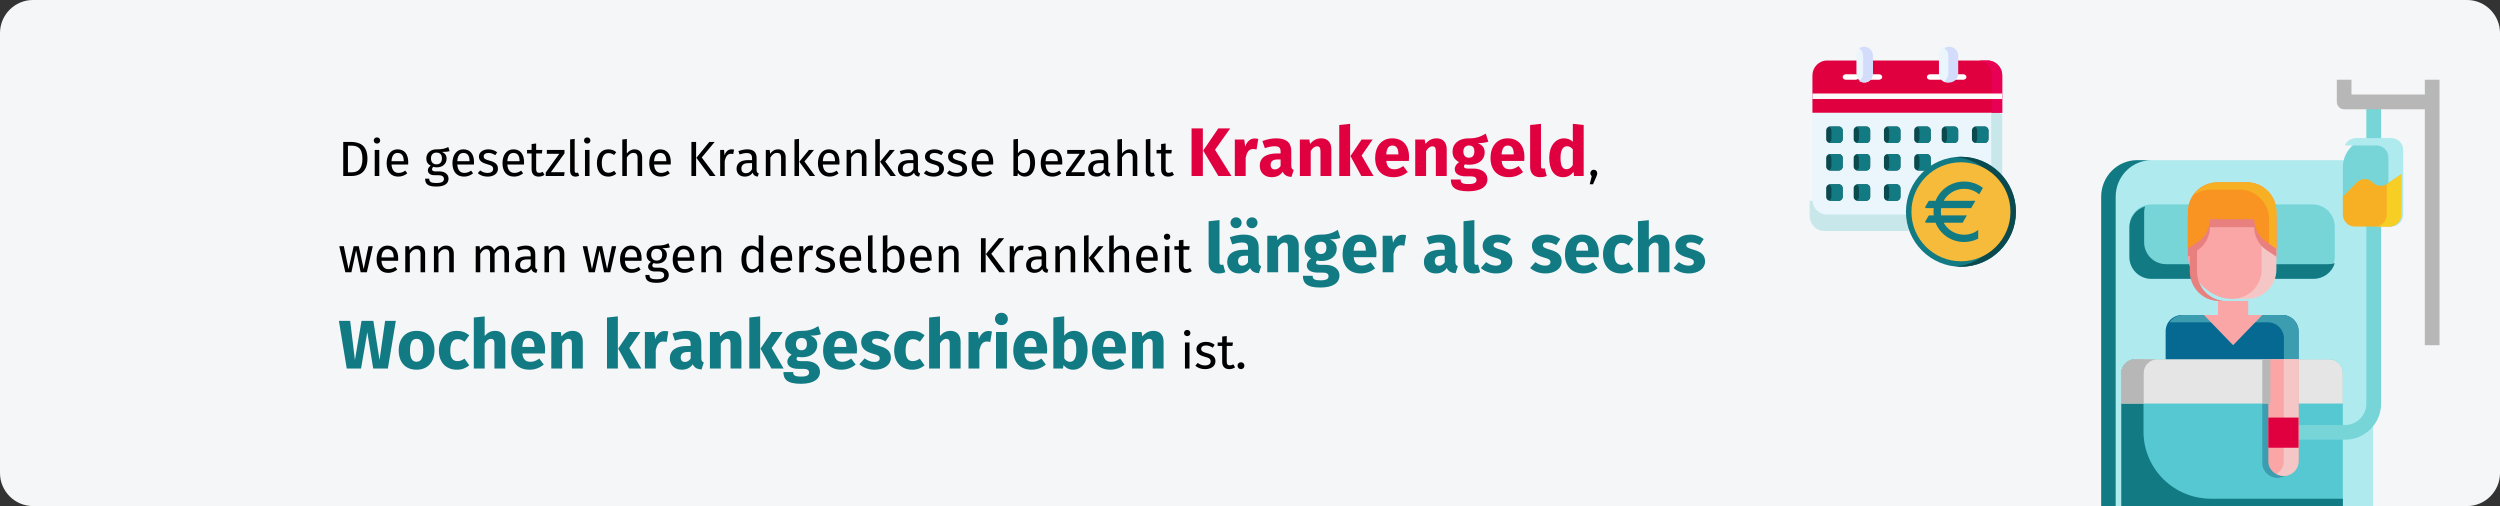 <?xml version="1.0" encoding="UTF-8"?>
<svg xmlns="http://www.w3.org/2000/svg" xmlns:xlink="http://www.w3.org/1999/xlink" width="909px" height="184px" viewBox="0 0 909 184" version="1.1">
  <rect x="0" y="0" width="909" height="184" fill="#333333" stroke="none"/>
  <title>Krankengeld-information</title>
  <g id="Page-1" stroke="none" stroke-width="1" fill="none" fill-rule="evenodd">
    <g id="vorlage" transform="translate(0, -2329)" fill-rule="nonzero">
      <g id="Krankengeld-information" transform="translate(0, 2329)">
        <path d="M11.974,0 L897.026,0 C903.612,0 909,5.4 909,12 L909,172 C909,178.6 903.612,184 897.026,184 L11.974,184 C5.388,184 0,178.6 0,172 L0,12 C0,5.4 5.388,0 11.974,0 Z" id="path-1-copy-2" fill="#F5F6F7"></path>
        <g id="Die-gesetzliche-Kran" transform="translate(123.225, 45.025)">
          <path d="M4.167,6.573 L1.575,6.573 L1.575,18.975 L4.545,18.975 C7.227,18.975 10.377,17.769 10.377,12.711 C10.377,7.563 7.335,6.573 4.167,6.573 Z M4.545,7.941 C6.525,7.941 8.559,8.517 8.559,12.711 C8.559,16.797 6.615,17.625 4.671,17.625 L3.285,17.625 L3.285,7.941 L4.545,7.941 Z" id="Shape" fill="#000000"></path>
          <path d="M13.833,4.935 C13.149,4.935 12.681,5.421 12.681,6.069 C12.681,6.699 13.149,7.185 13.833,7.185 C14.535,7.185 15.003,6.699 15.003,6.069 C15.003,5.421 14.535,4.935 13.833,4.935 Z M14.679,9.489 L13.023,9.489 L13.023,18.975 L14.679,18.975 L14.679,9.489 Z" id="Shape" fill="#000000"></path>
          <path d="M25.209,13.953 C25.209,11.055 23.859,9.273 21.303,9.273 C18.855,9.273 17.361,11.379 17.361,14.331 C17.361,17.337 18.909,19.191 21.555,19.191 C22.869,19.191 23.931,18.741 24.867,18.003 L24.147,17.013 C23.319,17.589 22.617,17.841 21.681,17.841 C20.313,17.841 19.287,16.995 19.125,14.799 L25.173,14.799 C25.191,14.583 25.209,14.277 25.209,13.953 Z M23.571,13.575 L19.125,13.575 C19.251,11.469 20.079,10.587 21.339,10.587 C22.833,10.587 23.571,11.613 23.571,13.467 L23.571,13.575 Z" id="Shape" fill="#000000"></path>
          <path d="M39.771,8.427 C38.655,8.931 37.791,9.327 35.433,9.273 C33.345,9.273 31.779,10.641 31.779,12.585 C31.779,13.809 32.283,14.637 33.381,15.213 C32.697,15.663 32.337,16.275 32.337,16.887 C32.337,17.841 33.093,18.687 34.785,18.687 L36.279,18.687 C37.467,18.687 38.187,19.137 38.187,20.037 C38.187,20.991 37.467,21.513 35.415,21.513 C33.327,21.513 32.841,21.009 32.841,19.929 L31.347,19.929 C31.347,21.855 32.319,22.809 35.415,22.809 C38.349,22.809 39.861,21.765 39.861,19.929 C39.861,18.417 38.565,17.301 36.621,17.301 L35.109,17.301 C34.137,17.301 33.867,16.959 33.867,16.527 C33.867,16.185 34.065,15.843 34.335,15.645 C34.731,15.771 35.109,15.825 35.541,15.825 C37.809,15.825 39.159,14.475 39.159,12.603 C39.159,11.505 38.601,10.713 37.485,10.209 C38.565,10.209 39.465,10.173 40.257,9.921 L39.771,8.427 Z M35.433,10.461 C36.783,10.461 37.467,11.181 37.467,12.567 C37.467,13.935 36.765,14.727 35.469,14.727 C34.173,14.727 33.471,13.845 33.471,12.585 C33.471,11.343 34.155,10.461 35.433,10.461 Z" id="Shape" fill="#000000"></path>
          <path d="M49.131,13.953 C49.131,11.055 47.781,9.273 45.225,9.273 C42.777,9.273 41.283,11.379 41.283,14.331 C41.283,17.337 42.831,19.191 45.477,19.191 C46.791,19.191 47.853,18.741 48.789,18.003 L48.069,17.013 C47.241,17.589 46.539,17.841 45.603,17.841 C44.235,17.841 43.209,16.995 43.047,14.799 L49.095,14.799 C49.113,14.583 49.131,14.277 49.131,13.953 Z M47.493,13.575 L43.047,13.575 C43.173,11.469 44.001,10.587 45.261,10.587 C46.755,10.587 47.493,11.613 47.493,13.467 L47.493,13.575 Z" id="Shape" fill="#000000"></path>
          <path d="M54.333,9.273 C52.371,9.273 50.913,10.371 50.913,11.883 C50.913,13.215 51.723,14.097 53.775,14.637 C55.611,15.123 56.079,15.483 56.079,16.419 C56.079,17.319 55.287,17.859 54.045,17.859 C53.019,17.859 52.137,17.517 51.381,16.941 L50.499,17.949 C51.327,18.669 52.479,19.191 54.081,19.191 C56.007,19.191 57.825,18.291 57.825,16.311 C57.825,14.655 56.673,13.863 54.675,13.359 C53.145,12.963 52.641,12.603 52.641,11.829 C52.641,11.073 53.307,10.587 54.387,10.587 C55.269,10.587 56.007,10.857 56.853,11.397 L57.555,10.353 C56.655,9.669 55.665,9.273 54.333,9.273 Z" id="Path" fill="#000000"></path>
          <path d="M67.329,13.953 C67.329,11.055 65.979,9.273 63.423,9.273 C60.975,9.273 59.481,11.379 59.481,14.331 C59.481,17.337 61.029,19.191 63.675,19.191 C64.989,19.191 66.051,18.741 66.987,18.003 L66.267,17.013 C65.439,17.589 64.737,17.841 63.801,17.841 C62.433,17.841 61.407,16.995 61.245,14.799 L67.293,14.799 C67.311,14.583 67.329,14.277 67.329,13.953 Z M65.691,13.575 L61.245,13.575 C61.371,11.469 62.199,10.587 63.459,10.587 C64.953,10.587 65.691,11.613 65.691,13.467 L65.691,13.575 Z" id="Shape" fill="#000000"></path>
          <path d="M74.115,17.445 C73.647,17.697 73.269,17.823 72.855,17.823 C72.027,17.823 71.721,17.373 71.721,16.419 L71.721,10.767 L73.791,10.767 L73.971,9.489 L71.721,9.489 L71.721,7.149 L70.065,7.347 L70.065,9.489 L68.409,9.489 L68.409,10.767 L70.065,10.767 L70.065,16.491 C70.065,18.255 71.019,19.191 72.621,19.191 C73.431,19.191 74.115,18.975 74.745,18.543 L74.115,17.445 Z" id="Path" fill="#000000"></path>
          <polygon id="Path" fill="#000000" points="82.017 9.489 75.609 9.489 75.609 10.893 80.127 10.893 75.195 17.733 75.195 18.975 81.873 18.975 82.071 17.589 77.067 17.589 82.017 10.749"></polygon>
          <path d="M86.049,19.191 C86.535,19.191 87.003,19.065 87.363,18.867 L86.931,17.715 C86.751,17.787 86.553,17.823 86.319,17.823 C85.887,17.823 85.725,17.571 85.725,17.067 L85.725,5.475 L84.069,5.673 L84.069,17.103 C84.069,18.453 84.843,19.191 86.049,19.191 Z" id="Path" fill="#000000"></path>
          <path d="M90.279,4.935 C89.595,4.935 89.127,5.421 89.127,6.069 C89.127,6.699 89.595,7.185 90.279,7.185 C90.981,7.185 91.449,6.699 91.449,6.069 C91.449,5.421 90.981,4.935 90.279,4.935 Z M91.125,9.489 L89.469,9.489 L89.469,18.975 L91.125,18.975 L91.125,9.489 Z" id="Shape" fill="#000000"></path>
          <path d="M97.947,9.273 C95.373,9.273 93.807,11.289 93.807,14.313 C93.807,17.373 95.391,19.191 97.947,19.191 C99.045,19.191 99.999,18.831 100.845,18.147 L100.089,17.067 C99.369,17.535 98.811,17.787 98.019,17.787 C96.525,17.787 95.589,16.761 95.589,14.277 C95.589,11.811 96.525,10.641 98.019,10.641 C98.811,10.641 99.405,10.875 100.053,11.343 L100.845,10.299 C99.963,9.561 99.063,9.273 97.947,9.273 Z" id="Path" fill="#000000"></path>
          <path d="M107.505,9.273 C106.317,9.273 105.381,9.867 104.697,10.803 L104.697,5.511 L103.041,5.691 L103.041,18.975 L104.697,18.975 L104.697,12.225 C105.327,11.235 106.065,10.569 107.091,10.569 C107.991,10.569 108.603,10.983 108.603,12.405 L108.603,18.975 L110.259,18.975 L110.259,12.171 C110.259,10.389 109.233,9.273 107.505,9.273 Z" id="Path" fill="#000000"></path>
          <path d="M120.681,13.953 C120.681,11.055 119.331,9.273 116.775,9.273 C114.327,9.273 112.833,11.379 112.833,14.331 C112.833,17.337 114.381,19.191 117.027,19.191 C118.341,19.191 119.403,18.741 120.339,18.003 L119.619,17.013 C118.791,17.589 118.089,17.841 117.153,17.841 C115.785,17.841 114.759,16.995 114.597,14.799 L120.645,14.799 C120.663,14.583 120.681,14.277 120.681,13.953 Z M119.043,13.575 L114.597,13.575 C114.723,11.469 115.551,10.587 116.811,10.587 C118.305,10.587 119.043,11.613 119.043,13.467 L119.043,13.575 Z" id="Shape" fill="#000000"></path>
          <path d="M129.879,6.573 L128.169,6.573 L128.169,18.975 L129.879,18.975 L129.879,6.573 Z M136.629,6.573 L134.685,6.573 L129.969,12.351 L134.865,18.975 L136.971,18.975 L131.931,12.243 L136.629,6.573 Z" id="Shape" fill="#000000"></path>
          <path d="M142.749,9.273 C141.597,9.273 140.715,9.993 140.211,11.415 L140.049,9.489 L138.627,9.489 L138.627,18.975 L140.283,18.975 L140.283,13.557 C140.679,11.739 141.363,10.893 142.551,10.893 C142.893,10.893 143.091,10.929 143.379,11.001 L143.685,9.381 C143.397,9.309 143.055,9.273 142.749,9.273 Z" id="Path" fill="#000000"></path>
          <path d="M151.875,16.761 L151.875,12.423 C151.875,10.443 150.831,9.273 148.545,9.273 C147.483,9.273 146.439,9.489 145.269,9.921 L145.683,11.127 C146.655,10.803 147.537,10.623 148.239,10.623 C149.553,10.623 150.219,11.127 150.219,12.495 L150.219,13.197 L148.761,13.197 C146.115,13.197 144.585,14.295 144.585,16.329 C144.585,18.021 145.719,19.191 147.609,19.191 C148.761,19.191 149.769,18.759 150.435,17.769 C150.723,18.705 151.335,19.083 152.289,19.191 L152.667,18.039 C152.181,17.859 151.875,17.589 151.875,16.761 Z M147.987,17.949 C146.907,17.949 146.349,17.355 146.349,16.239 C146.349,14.943 147.231,14.295 148.977,14.295 L150.219,14.295 L150.219,16.473 C149.679,17.463 148.959,17.949 147.987,17.949 Z" id="Shape" fill="#000000"></path>
          <path d="M159.687,9.273 C158.445,9.273 157.437,9.921 156.789,10.893 L156.645,9.489 L155.223,9.489 L155.223,18.975 L156.879,18.975 L156.879,12.243 C157.509,11.235 158.229,10.569 159.291,10.569 C160.209,10.569 160.785,10.983 160.785,12.405 L160.785,18.975 L162.441,18.975 L162.441,12.171 C162.441,10.371 161.433,9.273 159.687,9.273 Z" id="Path" fill="#000000"></path>
          <path d="M167.301,5.475 L165.645,5.673 L165.645,18.975 L167.301,18.975 L167.301,5.475 Z M172.755,9.489 L170.901,9.489 L167.409,13.791 L171.171,18.975 L173.151,18.975 L169.263,13.683 L172.755,9.489 Z" id="Shape" fill="#000000"></path>
          <path d="M182.025,13.953 C182.025,11.055 180.675,9.273 178.119,9.273 C175.671,9.273 174.177,11.379 174.177,14.331 C174.177,17.337 175.725,19.191 178.371,19.191 C179.685,19.191 180.747,18.741 181.683,18.003 L180.963,17.013 C180.135,17.589 179.433,17.841 178.497,17.841 C177.129,17.841 176.103,16.995 175.941,14.799 L181.989,14.799 C182.007,14.583 182.025,14.277 182.025,13.953 Z M180.387,13.575 L175.941,13.575 C176.067,11.469 176.895,10.587 178.155,10.587 C179.649,10.587 180.387,11.613 180.387,13.467 L180.387,13.575 Z" id="Shape" fill="#000000"></path>
          <path d="M189.063,9.273 C187.821,9.273 186.813,9.921 186.165,10.893 L186.021,9.489 L184.599,9.489 L184.599,18.975 L186.255,18.975 L186.255,12.243 C186.885,11.235 187.605,10.569 188.667,10.569 C189.585,10.569 190.161,10.983 190.161,12.405 L190.161,18.975 L191.817,18.975 L191.817,12.171 C191.817,10.371 190.809,9.273 189.063,9.273 Z" id="Path" fill="#000000"></path>
          <path d="M196.677,5.475 L195.021,5.673 L195.021,18.975 L196.677,18.975 L196.677,5.475 Z M202.131,9.489 L200.277,9.489 L196.785,13.791 L200.547,18.975 L202.527,18.975 L198.639,13.683 L202.131,9.489 Z" id="Shape" fill="#000000"></path>
          <path d="M210.537,16.761 L210.537,12.423 C210.537,10.443 209.493,9.273 207.207,9.273 C206.145,9.273 205.101,9.489 203.931,9.921 L204.345,11.127 C205.317,10.803 206.199,10.623 206.901,10.623 C208.215,10.623 208.881,11.127 208.881,12.495 L208.881,13.197 L207.423,13.197 C204.777,13.197 203.247,14.295 203.247,16.329 C203.247,18.021 204.381,19.191 206.271,19.191 C207.423,19.191 208.431,18.759 209.097,17.769 C209.385,18.705 209.997,19.083 210.951,19.191 L211.329,18.039 C210.843,17.859 210.537,17.589 210.537,16.761 Z M206.649,17.949 C205.569,17.949 205.011,17.355 205.011,16.239 C205.011,14.943 205.893,14.295 207.639,14.295 L208.881,14.295 L208.881,16.473 C208.341,17.463 207.621,17.949 206.649,17.949 Z" id="Shape" fill="#000000"></path>
          <path d="M216.513,9.273 C214.551,9.273 213.093,10.371 213.093,11.883 C213.093,13.215 213.903,14.097 215.955,14.637 C217.791,15.123 218.259,15.483 218.259,16.419 C218.259,17.319 217.467,17.859 216.225,17.859 C215.199,17.859 214.317,17.517 213.561,16.941 L212.679,17.949 C213.507,18.669 214.659,19.191 216.261,19.191 C218.187,19.191 220.005,18.291 220.005,16.311 C220.005,14.655 218.853,13.863 216.855,13.359 C215.325,12.963 214.821,12.603 214.821,11.829 C214.821,11.073 215.487,10.587 216.567,10.587 C217.449,10.587 218.187,10.857 219.033,11.397 L219.735,10.353 C218.835,9.669 217.845,9.273 216.513,9.273 Z" id="Path" fill="#000000"></path>
          <path d="M224.919,9.273 C222.957,9.273 221.499,10.371 221.499,11.883 C221.499,13.215 222.309,14.097 224.361,14.637 C226.197,15.123 226.665,15.483 226.665,16.419 C226.665,17.319 225.873,17.859 224.631,17.859 C223.605,17.859 222.723,17.517 221.967,16.941 L221.085,17.949 C221.913,18.669 223.065,19.191 224.667,19.191 C226.593,19.191 228.411,18.291 228.411,16.311 C228.411,14.655 227.259,13.863 225.261,13.359 C223.731,12.963 223.227,12.603 223.227,11.829 C223.227,11.073 223.893,10.587 224.973,10.587 C225.855,10.587 226.593,10.857 227.439,11.397 L228.141,10.353 C227.241,9.669 226.251,9.273 224.919,9.273 Z" id="Path" fill="#000000"></path>
          <path d="M237.915,13.953 C237.915,11.055 236.565,9.273 234.009,9.273 C231.561,9.273 230.067,11.379 230.067,14.331 C230.067,17.337 231.615,19.191 234.261,19.191 C235.575,19.191 236.637,18.741 237.573,18.003 L236.853,17.013 C236.025,17.589 235.323,17.841 234.387,17.841 C233.019,17.841 231.993,16.995 231.831,14.799 L237.879,14.799 C237.897,14.583 237.915,14.277 237.915,13.953 Z M236.277,13.575 L231.831,13.575 C231.957,11.469 232.785,10.587 234.045,10.587 C235.539,10.587 236.277,11.613 236.277,13.467 L236.277,13.575 Z" id="Shape" fill="#000000"></path>
          <path d="M249.597,9.273 C248.445,9.273 247.563,9.795 246.915,10.677 L246.915,5.475 L245.259,5.673 L245.259,18.975 L246.717,18.975 L246.879,17.931 C247.527,18.723 248.355,19.191 249.399,19.191 C251.703,19.191 253.125,17.193 253.125,14.223 C253.125,11.055 251.739,9.273 249.597,9.273 Z M249.003,17.877 C248.157,17.877 247.401,17.355 246.915,16.599 L246.915,12.063 C247.401,11.307 248.085,10.587 249.129,10.587 C250.461,10.587 251.343,11.523 251.343,14.223 C251.343,16.815 250.389,17.877 249.003,17.877 Z" id="Shape" fill="#000000"></path>
          <path d="M263.025,13.953 C263.025,11.055 261.675,9.273 259.119,9.273 C256.671,9.273 255.177,11.379 255.177,14.331 C255.177,17.337 256.725,19.191 259.371,19.191 C260.685,19.191 261.747,18.741 262.683,18.003 L261.963,17.013 C261.135,17.589 260.433,17.841 259.497,17.841 C258.129,17.841 257.103,16.995 256.941,14.799 L262.989,14.799 C263.007,14.583 263.025,14.277 263.025,13.953 Z M261.387,13.575 L256.941,13.575 C257.067,11.469 257.895,10.587 259.155,10.587 C260.649,10.587 261.387,11.613 261.387,13.467 L261.387,13.575 Z" id="Shape" fill="#000000"></path>
          <polygon id="Path" fill="#000000" points="271.215 9.489 264.807 9.489 264.807 10.893 269.325 10.893 264.393 17.733 264.393 18.975 271.071 18.975 271.269 17.589 266.265 17.589 271.215 10.749"></polygon>
          <path d="M279.729,16.761 L279.729,12.423 C279.729,10.443 278.685,9.273 276.399,9.273 C275.337,9.273 274.293,9.489 273.123,9.921 L273.537,11.127 C274.509,10.803 275.391,10.623 276.093,10.623 C277.407,10.623 278.073,11.127 278.073,12.495 L278.073,13.197 L276.615,13.197 C273.969,13.197 272.439,14.295 272.439,16.329 C272.439,18.021 273.573,19.191 275.463,19.191 C276.615,19.191 277.623,18.759 278.289,17.769 C278.577,18.705 279.189,19.083 280.143,19.191 L280.521,18.039 C280.035,17.859 279.729,17.589 279.729,16.761 Z M275.841,17.949 C274.761,17.949 274.203,17.355 274.203,16.239 C274.203,14.943 275.085,14.295 276.831,14.295 L278.073,14.295 L278.073,16.473 C277.533,17.463 276.813,17.949 275.841,17.949 Z" id="Shape" fill="#000000"></path>
          <path d="M287.541,9.273 C286.353,9.273 285.417,9.867 284.733,10.803 L284.733,5.511 L283.077,5.691 L283.077,18.975 L284.733,18.975 L284.733,12.225 C285.363,11.235 286.101,10.569 287.127,10.569 C288.027,10.569 288.639,10.983 288.639,12.405 L288.639,18.975 L290.295,18.975 L290.295,12.171 C290.295,10.389 289.269,9.273 287.541,9.273 Z" id="Path" fill="#000000"></path>
          <path d="M295.371,19.191 C295.857,19.191 296.325,19.065 296.685,18.867 L296.253,17.715 C296.073,17.787 295.875,17.823 295.641,17.823 C295.209,17.823 295.047,17.571 295.047,17.067 L295.047,5.475 L293.391,5.673 L293.391,17.103 C293.391,18.453 294.165,19.191 295.371,19.191 Z" id="Path" fill="#000000"></path>
          <path d="M303.003,17.445 C302.535,17.697 302.157,17.823 301.743,17.823 C300.915,17.823 300.609,17.373 300.609,16.419 L300.609,10.767 L302.679,10.767 L302.859,9.489 L300.609,9.489 L300.609,7.149 L298.953,7.347 L298.953,9.489 L297.297,9.489 L297.297,10.767 L298.953,10.767 L298.953,16.491 C298.953,18.255 299.907,19.191 301.509,19.191 C302.319,19.191 303.003,18.975 303.633,18.543 L303.003,17.445 Z" id="Path" fill="#000000"></path>
          <path d="M314.128,1.65 L310.028,1.65 L310.028,18.975 L314.128,18.975 L314.128,1.65 Z M324.078,1.65 L319.753,1.65 L314.253,9.725 L319.778,18.975 L324.528,18.975 L318.553,9.425 L324.078,1.65 Z" id="Shape" fill="#E0003F"></path>
          <path d="M332.953,5.325 C331.428,5.325 330.128,6.425 329.528,8.275 L329.178,5.7 L325.753,5.7 L325.753,18.975 L329.703,18.975 L329.703,12.3 C330.153,10.325 330.828,9.15 332.453,9.15 C332.878,9.15 333.228,9.225 333.653,9.325 L334.278,5.5 C333.828,5.375 333.453,5.325 332.953,5.325 Z" id="Path" fill="#E0003F"></path>
          <path d="M346.278,15.125 L346.278,9.975 C346.278,6.9 344.628,5.275 340.778,5.275 C339.278,5.275 337.453,5.625 335.778,6.25 L336.678,8.85 C338.003,8.4 339.303,8.15 340.153,8.15 C341.778,8.15 342.403,8.625 342.403,10.2 L342.403,10.775 L341.053,10.775 C337.053,10.775 334.828,12.35 334.828,15.25 C334.828,17.675 336.503,19.4 339.153,19.4 C340.728,19.4 342.203,18.875 343.153,17.425 C343.778,18.725 344.803,19.2 346.353,19.325 L347.178,16.75 C346.553,16.525 346.278,16.15 346.278,15.125 Z M340.303,16.575 C339.328,16.575 338.778,15.95 338.778,14.9 C338.778,13.575 339.628,12.95 341.428,12.95 L342.403,12.95 L342.403,15.325 C341.928,16.1 341.203,16.575 340.303,16.575 Z" id="Shape" fill="#E0003F"></path>
          <path d="M357.178,5.275 C355.503,5.275 354.228,5.975 353.128,7.3 L352.828,5.7 L349.403,5.7 L349.403,18.975 L353.353,18.975 L353.353,9.9 C354.028,8.8 354.778,8.175 355.653,8.175 C356.428,8.175 356.903,8.55 356.903,9.95 L356.903,18.975 L360.853,18.975 L360.853,9.275 C360.853,6.75 359.478,5.275 357.178,5.275 Z" id="Path" fill="#E0003F"></path>
          <path d="M367.678,0 L363.728,0.425 L363.728,18.975 L367.678,18.975 L367.678,0 Z M375.878,5.7 L371.853,5.7 L367.803,11.725 L371.753,18.975 L376.203,18.975 L371.853,11.525 L375.878,5.7 Z" id="Shape" fill="#E0003F"></path>
          <path d="M389.103,12.075 C389.103,7.775 386.778,5.275 382.978,5.275 C378.953,5.275 376.778,8.425 376.778,12.4 C376.778,16.55 379.028,19.4 383.453,19.4 C385.603,19.4 387.303,18.6 388.628,17.55 L387.003,15.35 C385.853,16.15 384.903,16.525 383.828,16.525 C382.203,16.525 381.078,15.875 380.828,13.5 L389.028,13.5 C389.078,13.1 389.103,12.5 389.103,12.075 Z M385.228,11.125 L380.803,11.125 C381.003,8.725 381.753,7.9 383.078,7.9 C384.653,7.9 385.203,9.15 385.228,10.95 L385.228,11.125 Z" id="Shape" fill="#E0003F"></path>
          <path d="M399.128,5.275 C397.453,5.275 396.178,5.975 395.078,7.3 L394.778,5.7 L391.353,5.7 L391.353,18.975 L395.303,18.975 L395.303,9.9 C395.978,8.8 396.728,8.175 397.603,8.175 C398.378,8.175 398.853,8.55 398.853,9.95 L398.853,18.975 L402.803,18.975 L402.803,9.275 C402.803,6.75 401.428,5.275 399.128,5.275 Z" id="Path" fill="#E0003F"></path>
          <path d="M417.003,3.55 C415.403,4.5 413.703,5.35 410.753,5.275 C407.278,5.275 404.928,7.125 404.928,10.125 C404.928,11.85 405.603,13.025 407.303,13.925 C406.353,14.525 405.728,15.5 405.728,16.475 C405.728,17.9 406.903,19.1 409.803,19.1 L411.728,19.1 C413.053,19.1 413.628,19.625 413.628,20.4 C413.628,21.25 413.078,21.9 410.753,21.9 C408.353,21.9 407.853,21.4 407.853,20.25 L404.303,20.25 C404.303,22.875 405.628,24.525 410.653,24.525 C415.203,24.525 417.603,22.85 417.603,20.125 C417.603,17.9 415.628,16.275 412.528,16.275 L410.528,16.275 C409.253,16.275 409.078,15.875 409.078,15.475 C409.078,15.175 409.228,14.875 409.503,14.725 C409.978,14.825 410.478,14.875 411.028,14.875 C414.478,14.875 416.603,13 416.603,10.425 C416.603,8.7 415.778,7.725 414.103,7 C415.778,7 417.003,6.85 417.928,6.475 L417.003,3.55 Z M410.853,7.875 C412.178,7.875 412.853,8.55 412.853,10.025 C412.853,11.55 412.153,12.325 410.853,12.325 C409.653,12.325 408.853,11.525 408.853,10.075 C408.853,8.7 409.628,7.875 410.853,7.875 Z" id="Shape" fill="#E0003F"></path>
          <path d="M431.053,12.075 C431.053,7.775 428.728,5.275 424.928,5.275 C420.903,5.275 418.728,8.425 418.728,12.4 C418.728,16.55 420.978,19.4 425.403,19.4 C427.553,19.4 429.253,18.6 430.578,17.55 L428.953,15.35 C427.803,16.15 426.853,16.525 425.778,16.525 C424.153,16.525 423.028,15.875 422.778,13.5 L430.978,13.5 C431.028,13.1 431.053,12.5 431.053,12.075 Z M427.178,11.125 L422.753,11.125 C422.953,8.725 423.703,7.9 425.028,7.9 C426.603,7.9 427.153,9.15 427.178,10.95 L427.178,11.125 Z" id="Shape" fill="#E0003F"></path>
          <path d="M436.778,19.4 C437.753,19.4 438.603,19.2 439.178,18.95 L438.428,16.15 C438.253,16.225 438.028,16.275 437.778,16.275 C437.303,16.275 437.078,16 437.078,15.45 L437.078,0 L433.128,0.425 L433.128,15.6 C433.128,18.025 434.478,19.4 436.778,19.4 Z" id="Path" fill="#E0003F"></path>
          <path d="M448.653,0 L448.653,6.525 C447.878,5.75 446.803,5.275 445.503,5.275 C442.228,5.275 440.078,8.2 440.078,12.3 C440.078,16.6 441.753,19.4 445.128,19.4 C446.928,19.4 448.128,18.525 448.903,17.425 L449.103,18.975 L452.603,18.975 L452.603,0.425 L448.653,0 Z M446.353,16.5 C445.078,16.5 444.178,15.625 444.178,12.325 C444.178,9.35 445.178,8.15 446.578,8.15 C447.453,8.15 448.053,8.575 448.653,9.275 L448.653,15 C448.028,16 447.303,16.5 446.353,16.5 Z" id="Shape" fill="#E0003F"></path>
          <path d="M456.27,16.689 C455.568,16.689 455.028,17.247 455.028,17.931 C455.028,18.363 455.226,18.741 455.532,18.975 L454.812,21.963 L456,21.963 L457.206,19.209 C457.44,18.687 457.53,18.327 457.53,17.931 C457.53,17.247 456.99,16.689 456.27,16.689 Z" id="Path" fill="#000000"></path>
          <polygon id="Path" fill="#000000" points="12.321 44.489 10.737 44.489 9.009 52.823 7.227 44.489 5.373 44.489 3.501 52.823 1.791 44.489 0.135 44.489 2.349 53.975 4.545 53.975 6.255 45.983 7.911 53.975 10.161 53.975"></polygon>
          <path d="M21.555,48.953 C21.555,46.055 20.205,44.273 17.649,44.273 C15.201,44.273 13.707,46.379 13.707,49.331 C13.707,52.337 15.255,54.191 17.901,54.191 C19.215,54.191 20.277,53.741 21.213,53.003 L20.493,52.013 C19.665,52.589 18.963,52.841 18.027,52.841 C16.659,52.841 15.633,51.995 15.471,49.799 L21.519,49.799 C21.537,49.583 21.555,49.277 21.555,48.953 Z M19.917,48.575 L15.471,48.575 C15.597,46.469 16.425,45.587 17.685,45.587 C19.179,45.587 19.917,46.613 19.917,48.467 L19.917,48.575 Z" id="Shape" fill="#000000"></path>
          <path d="M28.593,44.273 C27.351,44.273 26.343,44.921 25.695,45.893 L25.551,44.489 L24.129,44.489 L24.129,53.975 L25.785,53.975 L25.785,47.243 C26.415,46.235 27.135,45.569 28.197,45.569 C29.115,45.569 29.691,45.983 29.691,47.405 L29.691,53.975 L31.347,53.975 L31.347,47.171 C31.347,45.371 30.339,44.273 28.593,44.273 Z" id="Path" fill="#000000"></path>
          <path d="M39.015,44.273 C37.773,44.273 36.765,44.921 36.117,45.893 L35.973,44.489 L34.551,44.489 L34.551,53.975 L36.207,53.975 L36.207,47.243 C36.837,46.235 37.557,45.569 38.619,45.569 C39.537,45.569 40.113,45.983 40.113,47.405 L40.113,53.975 L41.769,53.975 L41.769,47.171 C41.769,45.371 40.761,44.273 39.015,44.273 Z" id="Path" fill="#000000"></path>
          <path d="M59.265,44.273 C57.987,44.273 57.123,44.957 56.439,45.983 C56.079,44.903 55.215,44.273 54.045,44.273 C52.803,44.273 51.939,44.921 51.309,45.875 L51.165,44.489 L49.743,44.489 L49.743,53.975 L51.399,53.975 L51.399,47.243 C52.029,46.235 52.605,45.569 53.631,45.569 C54.351,45.569 54.963,45.983 54.963,47.405 L54.963,53.975 L56.619,53.975 L56.619,47.243 C57.267,46.235 57.825,45.569 58.851,45.569 C59.571,45.569 60.183,45.983 60.183,47.405 L60.183,53.975 L61.839,53.975 L61.839,47.171 C61.839,45.389 60.813,44.273 59.265,44.273 Z" id="Path" fill="#000000"></path>
          <path d="M71.397,51.761 L71.397,47.423 C71.397,45.443 70.353,44.273 68.067,44.273 C67.005,44.273 65.961,44.489 64.791,44.921 L65.205,46.127 C66.177,45.803 67.059,45.623 67.761,45.623 C69.075,45.623 69.741,46.127 69.741,47.495 L69.741,48.197 L68.283,48.197 C65.637,48.197 64.107,49.295 64.107,51.329 C64.107,53.021 65.241,54.191 67.131,54.191 C68.283,54.191 69.291,53.759 69.957,52.769 C70.245,53.705 70.857,54.083 71.811,54.191 L72.189,53.039 C71.703,52.859 71.397,52.589 71.397,51.761 Z M67.509,52.949 C66.429,52.949 65.871,52.355 65.871,51.239 C65.871,49.943 66.753,49.295 68.499,49.295 L69.741,49.295 L69.741,51.473 C69.201,52.463 68.481,52.949 67.509,52.949 Z" id="Shape" fill="#000000"></path>
          <path d="M79.209,44.273 C77.967,44.273 76.959,44.921 76.311,45.893 L76.167,44.489 L74.745,44.489 L74.745,53.975 L76.401,53.975 L76.401,47.243 C77.031,46.235 77.751,45.569 78.813,45.569 C79.731,45.569 80.307,45.983 80.307,47.405 L80.307,53.975 L81.963,53.975 L81.963,47.171 C81.963,45.371 80.955,44.273 79.209,44.273 Z" id="Path" fill="#000000"></path>
          <polygon id="Path" fill="#000000" points="100.827 44.489 99.243 44.489 97.515 52.823 95.733 44.489 93.879 44.489 92.007 52.823 90.297 44.489 88.641 44.489 90.855 53.975 93.051 53.975 94.761 45.983 96.417 53.975 98.667 53.975"></polygon>
          <path d="M110.061,48.953 C110.061,46.055 108.711,44.273 106.155,44.273 C103.707,44.273 102.213,46.379 102.213,49.331 C102.213,52.337 103.761,54.191 106.407,54.191 C107.721,54.191 108.783,53.741 109.719,53.003 L108.999,52.013 C108.171,52.589 107.469,52.841 106.533,52.841 C105.165,52.841 104.139,51.995 103.977,49.799 L110.025,49.799 C110.043,49.583 110.061,49.277 110.061,48.953 Z M108.423,48.575 L103.977,48.575 C104.103,46.469 104.931,45.587 106.191,45.587 C107.685,45.587 108.423,46.613 108.423,48.467 L108.423,48.575 Z" id="Shape" fill="#000000"></path>
          <path d="M119.853,43.427 C118.737,43.931 117.873,44.327 115.515,44.273 C113.427,44.273 111.861,45.641 111.861,47.585 C111.861,48.809 112.365,49.637 113.463,50.213 C112.779,50.663 112.419,51.275 112.419,51.887 C112.419,52.841 113.175,53.687 114.867,53.687 L116.361,53.687 C117.549,53.687 118.269,54.137 118.269,55.037 C118.269,55.991 117.549,56.513 115.497,56.513 C113.409,56.513 112.923,56.009 112.923,54.929 L111.429,54.929 C111.429,56.855 112.401,57.809 115.497,57.809 C118.431,57.809 119.943,56.765 119.943,54.929 C119.943,53.417 118.647,52.301 116.703,52.301 L115.191,52.301 C114.219,52.301 113.949,51.959 113.949,51.527 C113.949,51.185 114.147,50.843 114.417,50.645 C114.813,50.771 115.191,50.825 115.623,50.825 C117.891,50.825 119.241,49.475 119.241,47.603 C119.241,46.505 118.683,45.713 117.567,45.209 C118.647,45.209 119.547,45.173 120.339,44.921 L119.853,43.427 Z M115.515,45.461 C116.865,45.461 117.549,46.181 117.549,47.567 C117.549,48.935 116.847,49.727 115.551,49.727 C114.255,49.727 113.553,48.845 113.553,47.585 C113.553,46.343 114.237,45.461 115.515,45.461 Z" id="Shape" fill="#000000"></path>
          <path d="M129.213,48.953 C129.213,46.055 127.863,44.273 125.307,44.273 C122.859,44.273 121.365,46.379 121.365,49.331 C121.365,52.337 122.913,54.191 125.559,54.191 C126.873,54.191 127.935,53.741 128.871,53.003 L128.151,52.013 C127.323,52.589 126.621,52.841 125.685,52.841 C124.317,52.841 123.291,51.995 123.129,49.799 L129.177,49.799 C129.195,49.583 129.213,49.277 129.213,48.953 Z M127.575,48.575 L123.129,48.575 C123.255,46.469 124.083,45.587 125.343,45.587 C126.837,45.587 127.575,46.613 127.575,48.467 L127.575,48.575 Z" id="Shape" fill="#000000"></path>
          <path d="M136.251,44.273 C135.009,44.273 134.001,44.921 133.353,45.893 L133.209,44.489 L131.787,44.489 L131.787,53.975 L133.443,53.975 L133.443,47.243 C134.073,46.235 134.793,45.569 135.855,45.569 C136.773,45.569 137.349,45.983 137.349,47.405 L137.349,53.975 L139.005,53.975 L139.005,47.171 C139.005,45.371 137.997,44.273 136.251,44.273 Z" id="Path" fill="#000000"></path>
          <path d="M152.631,40.475 L152.631,45.443 C152.001,44.777 151.191,44.273 150.075,44.273 C147.753,44.273 146.349,46.379 146.349,49.277 C146.349,52.229 147.627,54.191 149.931,54.191 C151.101,54.191 152.055,53.615 152.667,52.661 L152.829,53.975 L154.287,53.975 L154.287,40.673 L152.631,40.475 Z M150.291,52.877 C148.923,52.877 148.131,51.743 148.131,49.241 C148.131,46.775 149.013,45.587 150.435,45.587 C151.371,45.587 152.037,46.073 152.631,46.829 L152.631,51.473 C152.001,52.355 151.353,52.877 150.291,52.877 Z" id="Shape" fill="#000000"></path>
          <path d="M164.817,48.953 C164.817,46.055 163.467,44.273 160.911,44.273 C158.463,44.273 156.969,46.379 156.969,49.331 C156.969,52.337 158.517,54.191 161.163,54.191 C162.477,54.191 163.539,53.741 164.475,53.003 L163.755,52.013 C162.927,52.589 162.225,52.841 161.289,52.841 C159.921,52.841 158.895,51.995 158.733,49.799 L164.781,49.799 C164.799,49.583 164.817,49.277 164.817,48.953 Z M163.179,48.575 L158.733,48.575 C158.859,46.469 159.687,45.587 160.947,45.587 C162.441,45.587 163.179,46.613 163.179,48.467 L163.179,48.575 Z" id="Shape" fill="#000000"></path>
          <path d="M171.513,44.273 C170.361,44.273 169.479,44.993 168.975,46.415 L168.813,44.489 L167.391,44.489 L167.391,53.975 L169.047,53.975 L169.047,48.557 C169.443,46.739 170.127,45.893 171.315,45.893 C171.657,45.893 171.855,45.929 172.143,46.001 L172.449,44.381 C172.161,44.309 171.819,44.273 171.513,44.273 Z" id="Path" fill="#000000"></path>
          <path d="M176.913,44.273 C174.951,44.273 173.493,45.371 173.493,46.883 C173.493,48.215 174.303,49.097 176.355,49.637 C178.191,50.123 178.659,50.483 178.659,51.419 C178.659,52.319 177.867,52.859 176.625,52.859 C175.599,52.859 174.717,52.517 173.961,51.941 L173.079,52.949 C173.907,53.669 175.059,54.191 176.661,54.191 C178.587,54.191 180.405,53.291 180.405,51.311 C180.405,49.655 179.253,48.863 177.255,48.359 C175.725,47.963 175.221,47.603 175.221,46.829 C175.221,46.073 175.887,45.587 176.967,45.587 C177.849,45.587 178.587,45.857 179.433,46.397 L180.135,45.353 C179.235,44.669 178.245,44.273 176.913,44.273 Z" id="Path" fill="#000000"></path>
          <path d="M189.909,48.953 C189.909,46.055 188.559,44.273 186.003,44.273 C183.555,44.273 182.061,46.379 182.061,49.331 C182.061,52.337 183.609,54.191 186.255,54.191 C187.569,54.191 188.631,53.741 189.567,53.003 L188.847,52.013 C188.019,52.589 187.317,52.841 186.381,52.841 C185.013,52.841 183.987,51.995 183.825,49.799 L189.873,49.799 C189.891,49.583 189.909,49.277 189.909,48.953 Z M188.271,48.575 L183.825,48.575 C183.951,46.469 184.779,45.587 186.039,45.587 C187.533,45.587 188.271,46.613 188.271,48.467 L188.271,48.575 Z" id="Shape" fill="#000000"></path>
          <path d="M194.355,54.191 C194.841,54.191 195.309,54.065 195.669,53.867 L195.237,52.715 C195.057,52.787 194.859,52.823 194.625,52.823 C194.193,52.823 194.031,52.571 194.031,52.067 L194.031,40.475 L192.375,40.673 L192.375,52.103 C192.375,53.453 193.149,54.191 194.355,54.191 Z" id="Path" fill="#000000"></path>
          <path d="M202.113,44.273 C200.961,44.273 200.079,44.795 199.431,45.677 L199.431,40.475 L197.775,40.673 L197.775,53.975 L199.233,53.975 L199.395,52.931 C200.043,53.723 200.871,54.191 201.915,54.191 C204.219,54.191 205.641,52.193 205.641,49.223 C205.641,46.055 204.255,44.273 202.113,44.273 Z M201.519,52.877 C200.673,52.877 199.917,52.355 199.431,51.599 L199.431,47.063 C199.917,46.307 200.601,45.587 201.645,45.587 C202.977,45.587 203.859,46.523 203.859,49.223 C203.859,51.815 202.905,52.877 201.519,52.877 Z" id="Shape" fill="#000000"></path>
          <path d="M215.541,48.953 C215.541,46.055 214.191,44.273 211.635,44.273 C209.187,44.273 207.693,46.379 207.693,49.331 C207.693,52.337 209.241,54.191 211.887,54.191 C213.201,54.191 214.263,53.741 215.199,53.003 L214.479,52.013 C213.651,52.589 212.949,52.841 212.013,52.841 C210.645,52.841 209.619,51.995 209.457,49.799 L215.505,49.799 C215.523,49.583 215.541,49.277 215.541,48.953 Z M213.903,48.575 L209.457,48.575 C209.583,46.469 210.411,45.587 211.671,45.587 C213.165,45.587 213.903,46.613 213.903,48.467 L213.903,48.575 Z" id="Shape" fill="#000000"></path>
          <path d="M222.579,44.273 C221.337,44.273 220.329,44.921 219.681,45.893 L219.537,44.489 L218.115,44.489 L218.115,53.975 L219.771,53.975 L219.771,47.243 C220.401,46.235 221.121,45.569 222.183,45.569 C223.101,45.569 223.677,45.983 223.677,47.405 L223.677,53.975 L225.333,53.975 L225.333,47.171 C225.333,45.371 224.325,44.273 222.579,44.273 Z" id="Path" fill="#000000"></path>
          <path d="M235.161,41.573 L233.451,41.573 L233.451,53.975 L235.161,53.975 L235.161,41.573 Z M241.911,41.573 L239.967,41.573 L235.251,47.351 L240.147,53.975 L242.253,53.975 L237.213,47.243 L241.911,41.573 Z" id="Shape" fill="#000000"></path>
          <path d="M248.031,44.273 C246.879,44.273 245.997,44.993 245.493,46.415 L245.331,44.489 L243.909,44.489 L243.909,53.975 L245.565,53.975 L245.565,48.557 C245.961,46.739 246.645,45.893 247.833,45.893 C248.175,45.893 248.373,45.929 248.661,46.001 L248.967,44.381 C248.679,44.309 248.337,44.273 248.031,44.273 Z" id="Path" fill="#000000"></path>
          <path d="M257.157,51.761 L257.157,47.423 C257.157,45.443 256.113,44.273 253.827,44.273 C252.765,44.273 251.721,44.489 250.551,44.921 L250.965,46.127 C251.937,45.803 252.819,45.623 253.521,45.623 C254.835,45.623 255.501,46.127 255.501,47.495 L255.501,48.197 L254.043,48.197 C251.397,48.197 249.867,49.295 249.867,51.329 C249.867,53.021 251.001,54.191 252.891,54.191 C254.043,54.191 255.051,53.759 255.717,52.769 C256.005,53.705 256.617,54.083 257.571,54.191 L257.949,53.039 C257.463,52.859 257.157,52.589 257.157,51.761 Z M253.269,52.949 C252.189,52.949 251.631,52.355 251.631,51.239 C251.631,49.943 252.513,49.295 254.259,49.295 L255.501,49.295 L255.501,51.473 C254.961,52.463 254.241,52.949 253.269,52.949 Z" id="Shape" fill="#000000"></path>
          <path d="M264.969,44.273 C263.727,44.273 262.719,44.921 262.071,45.893 L261.927,44.489 L260.505,44.489 L260.505,53.975 L262.161,53.975 L262.161,47.243 C262.791,46.235 263.511,45.569 264.573,45.569 C265.491,45.569 266.067,45.983 266.067,47.405 L266.067,53.975 L267.723,53.975 L267.723,47.171 C267.723,45.371 266.715,44.273 264.969,44.273 Z" id="Path" fill="#000000"></path>
          <path d="M272.583,40.475 L270.927,40.673 L270.927,53.975 L272.583,53.975 L272.583,40.475 Z M278.037,44.489 L276.183,44.489 L272.691,48.791 L276.453,53.975 L278.433,53.975 L274.545,48.683 L278.037,44.489 Z" id="Shape" fill="#000000"></path>
          <path d="M284.553,44.273 C283.365,44.273 282.429,44.867 281.745,45.803 L281.745,40.511 L280.089,40.691 L280.089,53.975 L281.745,53.975 L281.745,47.225 C282.375,46.235 283.113,45.569 284.139,45.569 C285.039,45.569 285.651,45.983 285.651,47.405 L285.651,53.975 L287.307,53.975 L287.307,47.171 C287.307,45.389 286.281,44.273 284.553,44.273 Z" id="Path" fill="#000000"></path>
          <path d="M297.729,48.953 C297.729,46.055 296.379,44.273 293.823,44.273 C291.375,44.273 289.881,46.379 289.881,49.331 C289.881,52.337 291.429,54.191 294.075,54.191 C295.389,54.191 296.451,53.741 297.387,53.003 L296.667,52.013 C295.839,52.589 295.137,52.841 294.201,52.841 C292.833,52.841 291.807,51.995 291.645,49.799 L297.693,49.799 C297.711,49.583 297.729,49.277 297.729,48.953 Z M296.091,48.575 L291.645,48.575 C291.771,46.469 292.599,45.587 293.859,45.587 C295.353,45.587 296.091,46.613 296.091,48.467 L296.091,48.575 Z" id="Shape" fill="#000000"></path>
          <path d="M301.113,39.935 C300.429,39.935 299.961,40.421 299.961,41.069 C299.961,41.699 300.429,42.185 301.113,42.185 C301.815,42.185 302.283,41.699 302.283,41.069 C302.283,40.421 301.815,39.935 301.113,39.935 Z M301.959,44.489 L300.303,44.489 L300.303,53.975 L301.959,53.975 L301.959,44.489 Z" id="Shape" fill="#000000"></path>
          <path d="M309.483,52.445 C309.015,52.697 308.637,52.823 308.223,52.823 C307.395,52.823 307.089,52.373 307.089,51.419 L307.089,45.767 L309.159,45.767 L309.339,44.489 L307.089,44.489 L307.089,42.149 L305.433,42.347 L305.433,44.489 L303.777,44.489 L303.777,45.767 L305.433,45.767 L305.433,51.491 C305.433,53.255 306.387,54.191 307.989,54.191 C308.799,54.191 309.483,53.975 310.113,53.543 L309.483,52.445 Z" id="Path" fill="#000000"></path>
          <path d="M319.883,54.4 C320.858,54.4 321.708,54.2 322.283,53.95 L321.533,51.15 C321.358,51.225 321.133,51.275 320.883,51.275 C320.408,51.275 320.183,51 320.183,50.45 L320.183,35 L316.233,35.425 L316.233,50.6 C316.233,53.025 317.583,54.4 319.883,54.4 Z" id="Path" fill="#117A83"></path>
          <path d="M326.208,34 C325.083,34 324.183,34.875 324.183,35.975 C324.183,37.075 325.083,37.95 326.208,37.95 C327.358,37.95 328.233,37.075 328.233,35.975 C328.233,34.875 327.358,34 326.208,34 Z M331.983,34 C330.883,34 329.983,34.875 329.983,35.975 C329.983,37.075 330.883,37.95 331.983,37.95 C333.158,37.95 334.008,37.075 334.008,35.975 C334.008,34.875 333.158,34 331.983,34 Z M334.433,50.125 L334.433,44.975 C334.433,41.9 332.783,40.275 328.933,40.275 C327.433,40.275 325.608,40.625 323.933,41.25 L324.833,43.85 C326.158,43.4 327.458,43.15 328.308,43.15 C329.933,43.15 330.558,43.625 330.558,45.2 L330.558,45.775 L329.208,45.775 C325.208,45.775 322.983,47.35 322.983,50.25 C322.983,52.675 324.658,54.4 327.308,54.4 C328.883,54.4 330.358,53.875 331.308,52.425 C331.933,53.725 332.958,54.2 334.508,54.325 L335.333,51.75 C334.708,51.525 334.433,51.15 334.433,50.125 Z M328.458,51.575 C327.483,51.575 326.933,50.95 326.933,49.9 C326.933,48.575 327.783,47.95 329.583,47.95 L330.558,47.95 L330.558,50.325 C330.083,51.1 329.358,51.575 328.458,51.575 Z" id="Shape" fill="#117A83"></path>
          <path d="M345.333,40.275 C343.658,40.275 342.383,40.975 341.283,42.3 L340.983,40.7 L337.558,40.7 L337.558,53.975 L341.508,53.975 L341.508,44.9 C342.183,43.8 342.933,43.175 343.808,43.175 C344.583,43.175 345.058,43.55 345.058,44.95 L345.058,53.975 L349.008,53.975 L349.008,44.275 C349.008,41.75 347.633,40.275 345.333,40.275 Z" id="Path" fill="#117A83"></path>
          <path d="M363.208,38.55 C361.608,39.5 359.908,40.35 356.958,40.275 C353.483,40.275 351.133,42.125 351.133,45.125 C351.133,46.85 351.808,48.025 353.508,48.925 C352.558,49.525 351.933,50.5 351.933,51.475 C351.933,52.9 353.108,54.1 356.008,54.1 L357.933,54.1 C359.258,54.1 359.833,54.625 359.833,55.4 C359.833,56.25 359.283,56.9 356.958,56.9 C354.558,56.9 354.058,56.4 354.058,55.25 L350.508,55.25 C350.508,57.875 351.833,59.525 356.858,59.525 C361.408,59.525 363.808,57.85 363.808,55.125 C363.808,52.9 361.833,51.275 358.733,51.275 L356.733,51.275 C355.458,51.275 355.283,50.875 355.283,50.475 C355.283,50.175 355.433,49.875 355.708,49.725 C356.183,49.825 356.683,49.875 357.233,49.875 C360.683,49.875 362.808,48 362.808,45.425 C362.808,43.7 361.983,42.725 360.308,42 C361.983,42 363.208,41.85 364.133,41.475 L363.208,38.55 Z M357.058,42.875 C358.383,42.875 359.058,43.55 359.058,45.025 C359.058,46.55 358.358,47.325 357.058,47.325 C355.858,47.325 355.058,46.525 355.058,45.075 C355.058,43.7 355.833,42.875 357.058,42.875 Z" id="Shape" fill="#117A83"></path>
          <path d="M377.258,47.075 C377.258,42.775 374.933,40.275 371.133,40.275 C367.108,40.275 364.933,43.425 364.933,47.4 C364.933,51.55 367.183,54.4 371.608,54.4 C373.758,54.4 375.458,53.6 376.783,52.55 L375.158,50.35 C374.008,51.15 373.058,51.525 371.983,51.525 C370.358,51.525 369.233,50.875 368.983,48.5 L377.183,48.5 C377.233,48.1 377.258,47.5 377.258,47.075 Z M373.383,46.125 L368.958,46.125 C369.158,43.725 369.908,42.9 371.233,42.9 C372.808,42.9 373.358,44.15 373.383,45.95 L373.383,46.125 Z" id="Shape" fill="#117A83"></path>
          <path d="M386.708,40.325 C385.183,40.325 383.883,41.425 383.283,43.275 L382.933,40.7 L379.508,40.7 L379.508,53.975 L383.458,53.975 L383.458,47.3 C383.908,45.325 384.583,44.15 386.208,44.15 C386.633,44.15 386.983,44.225 387.408,44.325 L388.033,40.5 C387.583,40.375 387.208,40.325 386.708,40.325 Z" id="Path" fill="#117A83"></path>
          <path d="M405.958,50.125 L405.958,44.975 C405.958,41.9 404.308,40.275 400.458,40.275 C398.958,40.275 397.133,40.625 395.458,41.25 L396.358,43.85 C397.683,43.4 398.983,43.15 399.833,43.15 C401.458,43.15 402.083,43.625 402.083,45.2 L402.083,45.775 L400.733,45.775 C396.733,45.775 394.508,47.35 394.508,50.25 C394.508,52.675 396.183,54.4 398.833,54.4 C400.408,54.4 401.883,53.875 402.833,52.425 C403.458,53.725 404.483,54.2 406.033,54.325 L406.858,51.75 C406.233,51.525 405.958,51.15 405.958,50.125 Z M399.983,51.575 C399.008,51.575 398.458,50.95 398.458,49.9 C398.458,48.575 399.308,47.95 401.108,47.95 L402.083,47.95 L402.083,50.325 C401.608,51.1 400.883,51.575 399.983,51.575 Z" id="Shape" fill="#117A83"></path>
          <path d="M412.558,54.4 C413.533,54.4 414.383,54.2 414.958,53.95 L414.208,51.15 C414.033,51.225 413.808,51.275 413.558,51.275 C413.083,51.275 412.858,51 412.858,50.45 L412.858,35 L408.908,35.425 L408.908,50.6 C408.908,53.025 410.258,54.4 412.558,54.4 Z" id="Path" fill="#117A83"></path>
          <path d="M421.283,40.275 C417.933,40.275 415.858,42.05 415.858,44.325 C415.858,46.375 417.158,47.725 419.783,48.475 C422.183,49.15 422.583,49.425 422.583,50.325 C422.583,51.125 421.858,51.575 420.658,51.575 C419.358,51.575 418.133,51.05 417.133,50.275 L415.208,52.425 C416.508,53.6 418.458,54.4 420.758,54.4 C424.058,54.4 426.658,52.775 426.658,50.025 C426.658,47.65 425.183,46.55 422.558,45.8 C420.183,45.1 419.833,44.8 419.833,44.1 C419.833,43.5 420.358,43.1 421.433,43.1 C422.583,43.1 423.683,43.475 424.708,44.125 L426.158,41.9 C424.933,40.9 423.208,40.275 421.283,40.275 Z" id="Path" fill="#117A83"></path>
          <path d="M439.208,40.275 C435.858,40.275 433.783,42.05 433.783,44.325 C433.783,46.375 435.083,47.725 437.708,48.475 C440.108,49.15 440.508,49.425 440.508,50.325 C440.508,51.125 439.783,51.575 438.583,51.575 C437.283,51.575 436.058,51.05 435.058,50.275 L433.133,52.425 C434.433,53.6 436.383,54.4 438.683,54.4 C441.983,54.4 444.583,52.775 444.583,50.025 C444.583,47.65 443.108,46.55 440.483,45.8 C438.108,45.1 437.758,44.8 437.758,44.1 C437.758,43.5 438.283,43.1 439.358,43.1 C440.508,43.1 441.608,43.475 442.633,44.125 L444.083,41.9 C442.858,40.9 441.133,40.275 439.208,40.275 Z" id="Path" fill="#117A83"></path>
          <path d="M458.108,47.075 C458.108,42.775 455.783,40.275 451.983,40.275 C447.958,40.275 445.783,43.425 445.783,47.4 C445.783,51.55 448.033,54.4 452.458,54.4 C454.608,54.4 456.308,53.6 457.633,52.55 L456.008,50.35 C454.858,51.15 453.908,51.525 452.833,51.525 C451.208,51.525 450.083,50.875 449.833,48.5 L458.033,48.5 C458.083,48.1 458.108,47.5 458.108,47.075 Z M454.233,46.125 L449.808,46.125 C450.008,43.725 450.758,42.9 452.083,42.9 C453.658,42.9 454.208,44.15 454.233,45.95 L454.233,46.125 Z" id="Shape" fill="#117A83"></path>
          <path d="M466.133,40.275 C462.158,40.275 459.633,43.225 459.633,47.45 C459.633,51.65 462.133,54.4 466.208,54.4 C468.033,54.4 469.458,53.8 470.683,52.825 L468.958,50.375 C468.008,50.975 467.358,51.275 466.408,51.275 C464.833,51.275 463.783,50.375 463.783,47.425 C463.783,44.45 464.758,43.3 466.458,43.3 C467.358,43.3 468.133,43.6 468.983,44.25 L470.683,41.9 C469.408,40.825 467.983,40.275 466.133,40.275 Z" id="Path" fill="#117A83"></path>
          <path d="M480.108,40.275 C478.533,40.275 477.358,40.9 476.283,42.125 L476.283,35.025 L472.333,35.425 L472.333,53.975 L476.283,53.975 L476.283,44.875 C476.958,43.8 477.708,43.175 478.583,43.175 C479.333,43.175 479.833,43.55 479.833,44.95 L479.833,53.975 L483.783,53.975 L483.783,44.275 C483.783,41.75 482.383,40.275 480.108,40.275 Z" id="Path" fill="#117A83"></path>
          <path d="M491.358,40.275 C488.008,40.275 485.933,42.05 485.933,44.325 C485.933,46.375 487.233,47.725 489.858,48.475 C492.258,49.15 492.658,49.425 492.658,50.325 C492.658,51.125 491.933,51.575 490.733,51.575 C489.433,51.575 488.208,51.05 487.208,50.275 L485.283,52.425 C486.583,53.6 488.533,54.4 490.833,54.4 C494.133,54.4 496.733,52.775 496.733,50.025 C496.733,47.65 495.258,46.55 492.633,45.8 C490.258,45.1 489.908,44.8 489.908,44.1 C489.908,43.5 490.433,43.1 491.508,43.1 C492.658,43.1 493.758,43.475 494.783,44.125 L496.233,41.9 C495.008,40.9 493.283,40.275 491.358,40.275 Z" id="Path" fill="#117A83"></path>
          <polygon id="Path" fill="#117A83" points="20.7 71.65 16.8 71.65 14.775 85.875 12.525 71.65 8.225 71.65 5.825 85.875 4.1 71.65 5.68434189e-14 71.65 2.85 88.975 8.05 88.975 10.325 75.75 12.475 88.975 17.8 88.975"></polygon>
          <path d="M28.25,75.275 C24.2,75.275 21.75,78.075 21.75,82.325 C21.75,86.8 24.225,89.4 28.25,89.4 C32.3,89.4 34.75,86.6 34.75,82.35 C34.75,77.875 32.3,75.275 28.25,75.275 Z M28.25,78.175 C29.85,78.175 30.65,79.4 30.65,82.35 C30.65,85.225 29.85,86.5 28.25,86.5 C26.65,86.5 25.85,85.275 25.85,82.325 C25.85,79.45 26.65,78.175 28.25,78.175 Z" id="Shape" fill="#117A83"></path>
          <path d="M42.85,75.275 C38.875,75.275 36.35,78.225 36.35,82.45 C36.35,86.65 38.85,89.4 42.925,89.4 C44.75,89.4 46.175,88.8 47.4,87.825 L45.675,85.375 C44.725,85.975 44.075,86.275 43.125,86.275 C41.55,86.275 40.5,85.375 40.5,82.425 C40.5,79.45 41.475,78.3 43.175,78.3 C44.075,78.3 44.85,78.6 45.7,79.25 L47.4,76.9 C46.125,75.825 44.7,75.275 42.85,75.275 Z" id="Path" fill="#117A83"></path>
          <path d="M56.825,75.275 C55.25,75.275 54.075,75.9 53,77.125 L53,70.025 L49.05,70.425 L49.05,88.975 L53,88.975 L53,79.875 C53.675,78.8 54.425,78.175 55.3,78.175 C56.05,78.175 56.55,78.55 56.55,79.95 L56.55,88.975 L60.5,88.975 L60.5,79.275 C60.5,76.75 59.1,75.275 56.825,75.275 Z" id="Path" fill="#117A83"></path>
          <path d="M74.975,82.075 C74.975,77.775 72.65,75.275 68.85,75.275 C64.825,75.275 62.65,78.425 62.65,82.4 C62.65,86.55 64.9,89.4 69.325,89.4 C71.475,89.4 73.175,88.6 74.5,87.55 L72.875,85.35 C71.725,86.15 70.775,86.525 69.7,86.525 C68.075,86.525 66.95,85.875 66.7,83.5 L74.9,83.5 C74.95,83.1 74.975,82.5 74.975,82.075 Z M71.1,81.125 L66.675,81.125 C66.875,78.725 67.625,77.9 68.95,77.9 C70.525,77.9 71.075,79.15 71.1,80.95 L71.1,81.125 Z" id="Shape" fill="#117A83"></path>
          <path d="M85,75.275 C83.325,75.275 82.05,75.975 80.95,77.3 L80.65,75.7 L77.225,75.7 L77.225,88.975 L81.175,88.975 L81.175,79.9 C81.85,78.8 82.6,78.175 83.475,78.175 C84.25,78.175 84.725,78.55 84.725,79.95 L84.725,88.975 L88.675,88.975 L88.675,79.275 C88.675,76.75 87.3,75.275 85,75.275 Z" id="Path" fill="#117A83"></path>
          <path d="M101.425,70 L97.475,70.425 L97.475,88.975 L101.425,88.975 L101.425,70 Z M109.625,75.7 L105.6,75.7 L101.55,81.725 L105.5,88.975 L109.95,88.975 L105.6,81.525 L109.625,75.7 Z" id="Shape" fill="#117A83"></path>
          <path d="M118.45,75.325 C116.925,75.325 115.625,76.425 115.025,78.275 L114.675,75.7 L111.25,75.7 L111.25,88.975 L115.2,88.975 L115.2,82.3 C115.65,80.325 116.325,79.15 117.95,79.15 C118.375,79.15 118.725,79.225 119.15,79.325 L119.775,75.5 C119.325,75.375 118.95,75.325 118.45,75.325 Z" id="Path" fill="#117A83"></path>
          <path d="M131.775,85.125 L131.775,79.975 C131.775,76.9 130.125,75.275 126.275,75.275 C124.775,75.275 122.95,75.625 121.275,76.25 L122.175,78.85 C123.5,78.4 124.8,78.15 125.65,78.15 C127.275,78.15 127.9,78.625 127.9,80.2 L127.9,80.775 L126.55,80.775 C122.55,80.775 120.325,82.35 120.325,85.25 C120.325,87.675 122,89.4 124.65,89.4 C126.225,89.4 127.7,88.875 128.65,87.425 C129.275,88.725 130.3,89.2 131.85,89.325 L132.675,86.75 C132.05,86.525 131.775,86.15 131.775,85.125 Z M125.8,86.575 C124.825,86.575 124.275,85.95 124.275,84.9 C124.275,83.575 125.125,82.95 126.925,82.95 L127.9,82.95 L127.9,85.325 C127.425,86.1 126.7,86.575 125.8,86.575 Z" id="Shape" fill="#117A83"></path>
          <path d="M142.675,75.275 C141,75.275 139.725,75.975 138.625,77.3 L138.325,75.7 L134.9,75.7 L134.9,88.975 L138.85,88.975 L138.85,79.9 C139.525,78.8 140.275,78.175 141.15,78.175 C141.925,78.175 142.4,78.55 142.4,79.95 L142.4,88.975 L146.35,88.975 L146.35,79.275 C146.35,76.75 144.975,75.275 142.675,75.275 Z" id="Path" fill="#117A83"></path>
          <path d="M153.175,70 L149.225,70.425 L149.225,88.975 L153.175,88.975 L153.175,70 Z M161.375,75.7 L157.35,75.7 L153.3,81.725 L157.25,88.975 L161.7,88.975 L157.35,81.525 L161.375,75.7 Z" id="Shape" fill="#117A83"></path>
          <path d="M174.325,73.55 C172.725,74.5 171.025,75.35 168.075,75.275 C164.6,75.275 162.25,77.125 162.25,80.125 C162.25,81.85 162.925,83.025 164.625,83.925 C163.675,84.525 163.05,85.5 163.05,86.475 C163.05,87.9 164.225,89.1 167.125,89.1 L169.05,89.1 C170.375,89.1 170.95,89.625 170.95,90.4 C170.95,91.25 170.4,91.9 168.075,91.9 C165.675,91.9 165.175,91.4 165.175,90.25 L161.625,90.25 C161.625,92.875 162.95,94.525 167.975,94.525 C172.525,94.525 174.925,92.85 174.925,90.125 C174.925,87.9 172.95,86.275 169.85,86.275 L167.85,86.275 C166.575,86.275 166.4,85.875 166.4,85.475 C166.4,85.175 166.55,84.875 166.825,84.725 C167.3,84.825 167.8,84.875 168.35,84.875 C171.8,84.875 173.925,83 173.925,80.425 C173.925,78.7 173.1,77.725 171.425,77 C173.1,77 174.325,76.85 175.25,76.475 L174.325,73.55 Z M168.175,77.875 C169.5,77.875 170.175,78.55 170.175,80.025 C170.175,81.55 169.475,82.325 168.175,82.325 C166.975,82.325 166.175,81.525 166.175,80.075 C166.175,78.7 166.95,77.875 168.175,77.875 Z" id="Shape" fill="#117A83"></path>
          <path d="M188.375,82.075 C188.375,77.775 186.05,75.275 182.25,75.275 C178.225,75.275 176.05,78.425 176.05,82.4 C176.05,86.55 178.3,89.4 182.725,89.4 C184.875,89.4 186.575,88.6 187.9,87.55 L186.275,85.35 C185.125,86.15 184.175,86.525 183.1,86.525 C181.475,86.525 180.35,85.875 180.1,83.5 L188.3,83.5 C188.35,83.1 188.375,82.5 188.375,82.075 Z M184.5,81.125 L180.075,81.125 C180.275,78.725 181.025,77.9 182.35,77.9 C183.925,77.9 184.475,79.15 184.5,80.95 L184.5,81.125 Z" id="Shape" fill="#117A83"></path>
          <path d="M195.325,75.275 C191.975,75.275 189.9,77.05 189.9,79.325 C189.9,81.375 191.2,82.725 193.825,83.475 C196.225,84.15 196.625,84.425 196.625,85.325 C196.625,86.125 195.9,86.575 194.7,86.575 C193.4,86.575 192.175,86.05 191.175,85.275 L189.25,87.425 C190.55,88.6 192.5,89.4 194.8,89.4 C198.1,89.4 200.7,87.775 200.7,85.025 C200.7,82.65 199.225,81.55 196.6,80.8 C194.225,80.1 193.875,79.8 193.875,79.1 C193.875,78.5 194.4,78.1 195.475,78.1 C196.625,78.1 197.725,78.475 198.75,79.125 L200.2,76.9 C198.975,75.9 197.25,75.275 195.325,75.275 Z" id="Path" fill="#117A83"></path>
          <path d="M208.4,75.275 C204.425,75.275 201.9,78.225 201.9,82.45 C201.9,86.65 204.4,89.4 208.475,89.4 C210.3,89.4 211.725,88.8 212.95,87.825 L211.225,85.375 C210.275,85.975 209.625,86.275 208.675,86.275 C207.1,86.275 206.05,85.375 206.05,82.425 C206.05,79.45 207.025,78.3 208.725,78.3 C209.625,78.3 210.4,78.6 211.25,79.25 L212.95,76.9 C211.675,75.825 210.25,75.275 208.4,75.275 Z" id="Path" fill="#117A83"></path>
          <path d="M222.375,75.275 C220.8,75.275 219.625,75.9 218.55,77.125 L218.55,70.025 L214.6,70.425 L214.6,88.975 L218.55,88.975 L218.55,79.875 C219.225,78.8 219.975,78.175 220.85,78.175 C221.6,78.175 222.1,78.55 222.1,79.95 L222.1,88.975 L226.05,88.975 L226.05,79.275 C226.05,76.75 224.65,75.275 222.375,75.275 Z" id="Path" fill="#117A83"></path>
          <path d="M236.125,75.325 C234.6,75.325 233.3,76.425 232.7,78.275 L232.35,75.7 L228.925,75.7 L228.925,88.975 L232.875,88.975 L232.875,82.3 C233.325,80.325 234,79.15 235.625,79.15 C236.05,79.15 236.4,79.225 236.825,79.325 L237.45,75.5 C237,75.375 236.625,75.325 236.125,75.325 Z" id="Path" fill="#117A83"></path>
          <path d="M240.875,68.7 C239.525,68.7 238.55,69.675 238.55,70.95 C238.55,72.225 239.525,73.2 240.875,73.2 C242.275,73.2 243.225,72.225 243.225,70.95 C243.225,69.675 242.275,68.7 240.875,68.7 Z M242.875,75.7 L238.925,75.7 L238.925,88.975 L242.875,88.975 L242.875,75.7 Z" id="Shape" fill="#117A83"></path>
          <path d="M257.525,82.075 C257.525,77.775 255.2,75.275 251.4,75.275 C247.375,75.275 245.2,78.425 245.2,82.4 C245.2,86.55 247.45,89.4 251.875,89.4 C254.025,89.4 255.725,88.6 257.05,87.55 L255.425,85.35 C254.275,86.15 253.325,86.525 252.25,86.525 C250.625,86.525 249.5,85.875 249.25,83.5 L257.45,83.5 C257.5,83.1 257.525,82.5 257.525,82.075 Z M253.65,81.125 L249.225,81.125 C249.425,78.725 250.175,77.9 251.5,77.9 C253.075,77.9 253.625,79.15 253.65,80.95 L253.65,81.125 Z" id="Shape" fill="#117A83"></path>
          <path d="M267.3,75.275 C265.825,75.275 264.525,75.95 263.725,77.05 L263.725,70 L259.775,70.425 L259.775,88.975 L263.275,88.975 L263.475,87.7 C264.275,88.75 265.475,89.4 266.95,89.4 C270.25,89.4 272.225,86.45 272.225,82.35 C272.225,77.9 270.475,75.275 267.3,75.275 Z M265.8,86.525 C264.95,86.525 264.225,86.05 263.725,85.25 L263.725,79.725 C264.3,78.75 265.075,78.175 265.975,78.175 C267.225,78.175 268.125,78.975 268.125,82.35 C268.125,85.45 267.175,86.525 265.8,86.525 Z" id="Shape" fill="#117A83"></path>
          <path d="M286.15,82.075 C286.15,77.775 283.825,75.275 280.025,75.275 C276,75.275 273.825,78.425 273.825,82.4 C273.825,86.55 276.075,89.4 280.5,89.4 C282.65,89.4 284.35,88.6 285.675,87.55 L284.05,85.35 C282.9,86.15 281.95,86.525 280.875,86.525 C279.25,86.525 278.125,85.875 277.875,83.5 L286.075,83.5 C286.125,83.1 286.15,82.5 286.15,82.075 Z M282.275,81.125 L277.85,81.125 C278.05,78.725 278.8,77.9 280.125,77.9 C281.7,77.9 282.25,79.15 282.275,80.95 L282.275,81.125 Z" id="Shape" fill="#117A83"></path>
          <path d="M296.175,75.275 C294.5,75.275 293.225,75.975 292.125,77.3 L291.825,75.7 L288.4,75.7 L288.4,88.975 L292.35,88.975 L292.35,79.9 C293.025,78.8 293.775,78.175 294.65,78.175 C295.425,78.175 295.9,78.55 295.9,79.95 L295.9,88.975 L299.85,88.975 L299.85,79.275 C299.85,76.75 298.475,75.275 296.175,75.275 Z" id="Path" fill="#117A83"></path>
          <path d="M308.436,74.935 C307.752,74.935 307.284,75.421 307.284,76.069 C307.284,76.699 307.752,77.185 308.436,77.185 C309.138,77.185 309.606,76.699 309.606,76.069 C309.606,75.421 309.138,74.935 308.436,74.935 Z M309.282,79.489 L307.626,79.489 L307.626,88.975 L309.282,88.975 L309.282,79.489 Z" id="Shape" fill="#000000"></path>
          <path d="M315.222,79.273 C313.26,79.273 311.802,80.371 311.802,81.883 C311.802,83.215 312.612,84.097 314.664,84.637 C316.5,85.123 316.968,85.483 316.968,86.419 C316.968,87.319 316.176,87.859 314.934,87.859 C313.908,87.859 313.026,87.517 312.27,86.941 L311.388,87.949 C312.216,88.669 313.368,89.191 314.97,89.191 C316.896,89.191 318.714,88.291 318.714,86.311 C318.714,84.655 317.562,83.863 315.564,83.359 C314.034,82.963 313.53,82.603 313.53,81.829 C313.53,81.073 314.196,80.587 315.276,80.587 C316.158,80.587 316.896,80.857 317.742,81.397 L318.444,80.353 C317.544,79.669 316.554,79.273 315.222,79.273 Z" id="Path" fill="#000000"></path>
          <path d="M325.212,87.445 C324.744,87.697 324.366,87.823 323.952,87.823 C323.124,87.823 322.818,87.373 322.818,86.419 L322.818,80.767 L324.888,80.767 L325.068,79.489 L322.818,79.489 L322.818,77.149 L321.162,77.347 L321.162,79.489 L319.506,79.489 L319.506,80.767 L321.162,80.767 L321.162,86.491 C321.162,88.255 322.116,89.191 323.718,89.191 C324.528,89.191 325.212,88.975 325.842,88.543 L325.212,87.445 Z" id="Path" fill="#000000"></path>
          <path d="M327.984,86.689 C327.282,86.689 326.742,87.247 326.742,87.931 C326.742,88.633 327.282,89.191 327.984,89.191 C328.704,89.191 329.244,88.633 329.244,87.931 C329.244,87.247 328.704,86.689 327.984,86.689 Z" id="Path" fill="#000000"></path>
        </g>
        <g id="schedule" transform="translate(658.6, 17)">
          <path d="M35.269,67 L4.742,67 C1.792,67 -0.6,64.538 -0.6,61.5 L-0.6,56 L40.4,56 L35.269,67 Z" id="Path" fill="#C8E7EA"></path>
          <path d="M69.4,24.158 L69.4,46.269 L69.4,61 L5.707,61 C2.776,61 0.4,58.644 0.4,55.737 L0.4,24.158 L37.554,11 L69.4,24.158 Z" id="Path" fill="#EBF5FC"></path>
          <path d="M9.994,35 L6.806,35 C6.03,35 5.4,34.37 5.4,33.594 L5.4,30.406 C5.4,29.63 6.03,29 6.806,29 L9.994,29 C10.77,29 11.4,29.63 11.4,30.406 L11.4,33.594 C11.4,34.37 10.77,35 9.994,35 Z" id="Path" fill="#0A494E"></path>
          <path d="M19.994,35 L16.806,35 C16.03,35 15.4,34.37 15.4,33.594 L15.4,30.406 C15.4,29.63 16.03,29 16.806,29 L19.994,29 C20.77,29 21.4,29.63 21.4,30.406 L21.4,33.594 C21.4,34.37 20.77,35 19.994,35 Z" id="Path" fill="#0A494E"></path>
          <path d="M30.994,35 L27.806,35 C27.03,35 26.4,34.37 26.4,33.594 L26.4,30.406 C26.4,29.63 27.03,29 27.806,29 L30.994,29 C31.77,29 32.4,29.63 32.4,30.406 L32.4,33.594 C32.4,34.37 31.771,35 30.994,35 Z" id="Path" fill="#0A494E"></path>
          <path d="M41.994,35 L38.806,35 C38.03,35 37.4,34.37 37.4,33.594 L37.4,30.406 C37.4,29.63 38.03,29 38.806,29 L41.994,29 C42.77,29 43.4,29.63 43.4,30.406 L43.4,33.594 C43.4,34.37 42.77,35 41.994,35 Z" id="Path" fill="#0A494E"></path>
          <path d="M51.994,35 L48.806,35 C48.03,35 47.4,34.37 47.4,33.594 L47.4,30.406 C47.4,29.63 48.03,29 48.806,29 L51.994,29 C52.77,29 53.4,29.63 53.4,30.406 L53.4,33.594 C53.4,34.37 52.771,35 51.994,35 Z" id="Path" fill="#0A494E"></path>
          <path d="M62.994,35 L59.806,35 C59.03,35 58.4,34.37 58.4,33.594 L58.4,30.406 C58.4,29.63 59.03,29 59.806,29 L62.994,29 C63.77,29 64.4,29.63 64.4,30.406 L64.4,33.594 C64.4,34.37 63.77,35 62.994,35 Z" id="Path" fill="#0A494E"></path>
          <path d="M9.994,45 L6.806,45 C6.03,45 5.4,44.37 5.4,43.594 L5.4,40.406 C5.4,39.63 6.03,39 6.806,39 L9.994,39 C10.77,39 11.4,39.63 11.4,40.406 L11.4,43.594 C11.4,44.371 10.77,45 9.994,45 Z" id="Path" fill="#0A494E"></path>
          <path d="M19.994,45 L16.806,45 C16.03,45 15.4,44.37 15.4,43.594 L15.4,40.406 C15.4,39.63 16.03,39 16.806,39 L19.994,39 C20.77,39 21.4,39.63 21.4,40.406 L21.4,43.594 C21.4,44.371 20.77,45 19.994,45 Z" id="Path" fill="#0A494E"></path>
          <path d="M30.994,45 L27.806,45 C27.03,45 26.4,44.37 26.4,43.594 L26.4,40.406 C26.4,39.63 27.03,39 27.806,39 L30.994,39 C31.77,39 32.4,39.63 32.4,40.406 L32.4,43.594 C32.4,44.371 31.771,45 30.994,45 Z" id="Path" fill="#0A494E"></path>
          <path d="M43.4,45 L43.4,40.5 C43.4,39.671 42.729,39 41.9,39 L38.9,39 C38.071,39 37.4,39.671 37.4,40.5 L37.4,43.5 C37.4,44.329 38.072,45 38.9,45 L43.4,45 Z" id="Path" fill="#0A494E"></path>
          <path d="M9.994,56 L6.806,56 C6.03,56 5.4,55.37 5.4,54.594 L5.4,51.406 C5.4,50.63 6.03,50 6.806,50 L9.994,50 C10.77,50 11.4,50.63 11.4,51.406 L11.4,54.594 C11.4,55.37 10.77,56 9.994,56 Z" id="Path" fill="#0A494E"></path>
          <path d="M19.994,56 L16.806,56 C16.03,56 15.4,55.37 15.4,54.594 L15.4,51.406 C15.4,50.63 16.03,50 16.806,50 L19.994,50 C20.77,50 21.4,50.63 21.4,51.406 L21.4,54.594 C21.4,55.37 20.77,56 19.994,56 Z" id="Path" fill="#0A494E"></path>
          <path d="M30.994,56 L27.806,56 C27.03,56 26.4,55.37 26.4,54.594 L26.4,51.406 C26.4,50.63 27.03,50 27.806,50 L30.994,50 C31.77,50 32.4,50.63 32.4,51.406 L32.4,54.594 C32.4,55.37 31.771,56 30.994,56 Z" id="Path" fill="#0A494E"></path>
          <path d="M62.975,29 L59.923,29 C59.738,29 59.562,29.037 59.4,29.102 C59.928,29.314 60.303,29.836 60.303,30.449 L60.303,33.551 C60.303,34.164 59.928,34.686 59.4,34.898 C59.562,34.963 59.738,35 59.923,35 L62.975,35 C63.762,35 64.4,34.351 64.4,33.551 L64.4,30.449 C64.4,29.649 63.762,29 62.975,29 L62.975,29 Z" id="Path" fill="#117A83"></path>
          <path d="M51.975,29 L48.923,29 C48.738,29 48.562,29.037 48.4,29.102 C48.928,29.314 49.303,29.836 49.303,30.449 L49.303,33.551 C49.303,34.164 48.928,34.686 48.4,34.898 C48.562,34.963 48.738,35 48.923,35 L51.975,35 C52.762,35 53.4,34.351 53.4,33.551 L53.4,30.449 C53.4,29.649 52.762,29 51.975,29 L51.975,29 Z" id="Path" fill="#117A83"></path>
          <path d="M41.975,29 L38.923,29 C38.738,29 38.562,29.037 38.4,29.102 C38.928,29.314 39.303,29.836 39.303,30.449 L39.303,33.551 C39.303,34.164 38.928,34.686 38.4,34.898 C38.562,34.963 38.738,35 38.923,35 L41.975,35 C42.762,35 43.4,34.351 43.4,33.551 L43.4,30.449 C43.4,29.649 42.762,29 41.975,29 L41.975,29 Z" id="Path" fill="#117A83"></path>
          <path d="M27.923,29 C27.738,29 27.562,29.037 27.4,29.102 C27.928,29.314 28.303,29.836 28.303,30.449 L28.303,33.551 C28.303,34.164 27.928,34.686 27.4,34.898 C27.562,34.963 27.738,35 27.923,35 L30.975,35 C31.762,35 32.4,34.351 32.4,33.551 L32.4,30.449 C32.4,29.649 31.762,29 30.975,29 L27.923,29 Z" id="Path" fill="#117A83"></path>
          <path d="M19.975,29 L16.923,29 C16.738,29 16.562,29.037 16.4,29.102 C16.928,29.314 17.303,29.836 17.303,30.449 L17.303,33.551 C17.303,34.164 16.928,34.686 16.4,34.898 C16.562,34.963 16.738,35 16.923,35 L19.975,35 C20.762,35 21.4,34.351 21.4,33.551 L21.4,30.449 C21.4,29.649 20.762,29 19.975,29 L19.975,29 Z" id="Path" fill="#117A83"></path>
          <path d="M9.975,29 L6.923,29 C6.738,29 6.562,29.037 6.4,29.102 C6.928,29.314 7.303,29.836 7.303,30.449 L7.303,33.551 C7.303,34.164 6.928,34.686 6.4,34.898 C6.562,34.963 6.738,35 6.923,35 L9.975,35 C10.762,35 11.4,34.351 11.4,33.551 L11.4,30.449 C11.4,29.649 10.762,29 9.975,29 L9.975,29 Z" id="Path" fill="#117A83"></path>
          <path d="M9.975,39 L6.923,39 C6.738,39 6.562,39.037 6.4,39.102 C6.928,39.314 7.303,39.836 7.303,40.449 L7.303,43.551 C7.303,44.164 6.928,44.686 6.4,44.898 C6.562,44.963 6.738,45 6.923,45 L9.975,45 C10.762,45 11.4,44.351 11.4,43.551 L11.4,40.449 C11.4,39.649 10.762,39 9.975,39 L9.975,39 Z" id="Path" fill="#117A83"></path>
          <path d="M9.975,50 L6.923,50 C6.738,50 6.562,50.037 6.4,50.102 C6.928,50.314 7.303,50.836 7.303,51.449 L7.303,54.551 C7.303,55.164 6.928,55.686 6.4,55.898 C6.562,55.963 6.738,56 6.923,56 L9.975,56 C10.762,56 11.4,55.351 11.4,54.551 L11.4,51.449 C11.4,50.648 10.762,50 9.975,50 L9.975,50 Z" id="Path" fill="#117A83"></path>
          <path d="M19.975,39 L16.923,39 C16.738,39 16.562,39.037 16.4,39.102 C16.928,39.314 17.303,39.836 17.303,40.449 L17.303,43.551 C17.303,44.164 16.928,44.686 16.4,44.898 C16.562,44.963 16.738,45 16.923,45 L19.975,45 C20.762,45 21.4,44.351 21.4,43.551 L21.4,40.449 C21.4,39.649 20.762,39 19.975,39 L19.975,39 Z" id="Path" fill="#117A83"></path>
          <path d="M19.975,50 L16.923,50 C16.738,50 16.562,50.037 16.4,50.102 C16.928,50.314 17.303,50.836 17.303,51.449 L17.303,54.551 C17.303,55.164 16.928,55.686 16.4,55.898 C16.562,55.963 16.738,56 16.923,56 L19.975,56 C20.762,56 21.4,55.351 21.4,54.551 L21.4,51.449 C21.4,50.648 20.762,50 19.975,50 L19.975,50 Z" id="Path" fill="#117A83"></path>
          <path d="M30.975,39 L27.923,39 C27.738,39 27.562,39.037 27.4,39.102 C27.928,39.314 28.303,39.836 28.303,40.449 L28.303,43.551 C28.303,44.164 27.928,44.686 27.4,44.898 C27.562,44.963 27.738,45 27.923,45 L30.975,45 C31.762,45 32.4,44.351 32.4,43.551 L32.4,40.449 C32.4,39.649 31.762,39 30.975,39 L30.975,39 Z" id="Path" fill="#117A83"></path>
          <path d="M43.4,45 L43.4,40.449 C43.4,39.648 42.762,39 41.975,39 L38.923,39 C38.738,39 38.562,39.037 38.4,39.102 C38.928,39.314 39.303,39.836 39.303,40.449 L39.303,43.551 C39.303,44.164 38.928,44.686 38.4,44.898 C38.562,44.963 38.738,45 38.923,45 L43.4,45 L43.4,45 Z" id="Path" fill="#117A83"></path>
          <path d="M30.975,50 L27.923,50 C27.738,50 27.562,50.037 27.4,50.102 C27.928,50.314 28.303,50.836 28.303,51.449 L28.303,54.551 C28.303,55.164 27.928,55.686 27.4,55.898 C27.562,55.963 27.738,56 27.923,56 L30.975,56 C31.762,56 32.4,55.351 32.4,54.551 L32.4,51.449 C32.4,50.648 31.762,50 30.975,50 L30.975,50 Z" id="Path" fill="#117A83"></path>
          <polygon id="Path" fill="#C8E7EA" points="65.4 23 65.4 47.025 65.4 62 69.4 62 69.4 47.025 69.4 24.548"></polygon>
          <path d="M69.4,24 L69.4,10.428 C69.4,7.43 67.024,5 64.093,5 L5.707,5 C2.776,5 0.4,7.43 0.4,10.428 L0.4,24 L69.4,24 Z" id="Path" fill="#E0003F"></path>
          <g id="Group" transform="translate(11.4, 10)" fill="#FFFFFF">
            <path d="M4.67,2 L1.205,2 C0.539,2 0,1.552 0,1 C0,0.448 0.539,0 1.205,0 L4.67,0 C5.336,0 5.875,0.448 5.875,1 C5.875,1.552 5.335,2 4.67,2 L4.67,2 Z" id="Path"></path>
            <path d="M13.183,2 L9.718,2 C9.052,2 8.513,1.552 8.513,1 C8.513,0.448 9.052,0 9.718,0 L13.183,0 C13.848,0 14.388,0.448 14.388,1 C14.388,1.552 13.848,2 13.183,2 L13.183,2 Z" id="Path"></path>
            <path d="M35.282,2 L31.817,2 C31.151,2 30.612,1.552 30.612,1 C30.612,0.448 31.151,0 31.817,0 L35.282,0 C35.948,0 36.487,0.448 36.487,1 C36.487,1.552 35.948,2 35.282,2 Z" id="Path"></path>
            <path d="M43.795,2 L40.33,2 C39.664,2 39.125,1.552 39.125,1 C39.125,0.448 39.664,0 40.33,0 L43.795,0 C44.461,0 45,0.448 45,1 C45,1.552 44.461,2 43.795,2 Z" id="Path"></path>
          </g>
          <path d="M22.4,9.75 C22.4,11.545 21.057,13 19.4,13 C17.743,13 16.4,11.545 16.4,9.75 L16.4,3.25 C16.4,1.455 17.743,0 19.4,0 C21.057,0 22.4,1.455 22.4,3.25 L22.4,9.75 L22.4,9.75 Z" id="Path" fill="#EBF5FC"></path>
          <path d="M52.4,9.75 C52.4,11.545 51.057,13 49.4,13 C47.743,13 46.4,11.545 46.4,9.75 L46.4,3.25 C46.4,1.455 47.743,0 49.4,0 C51.057,0 52.4,1.455 52.4,3.25 L52.4,9.75 L52.4,9.75 Z" id="Path" fill="#EBF5FC"></path>
          <path d="M50.184,0 C49.524,0 48.911,0.202 48.4,0.547 C49.263,1.129 49.832,2.122 49.832,3.25 L49.832,9.75 C49.832,10.878 49.263,11.871 48.4,12.453 C48.911,12.798 49.524,13 50.184,13 C51.96,13 53.4,11.545 53.4,9.75 L53.4,3.25 C53.4,1.455 51.96,0 50.184,0 L50.184,0 Z" id="Path" fill="#D3DCFB"></path>
          <path d="M19.184,0 C18.524,0 17.911,0.202 17.4,0.547 C18.263,1.129 18.832,2.122 18.832,3.25 L18.832,9.75 C18.832,10.878 18.263,11.871 17.4,12.453 C17.911,12.798 18.524,13 19.184,13 C20.96,13 22.4,11.545 22.4,9.75 L22.4,3.25 C22.4,1.455 20.96,0 19.184,0 L19.184,0 Z" id="Path" fill="#D3DCFB"></path>
          <path d="M64.089,5 L60.4,5 C63.334,5 65.712,7.43 65.712,10.428 L65.712,24 L69.4,24 L69.4,10.429 C69.4,7.43 67.022,5 64.089,5 Z" id="Path" fill="#E80054"></path>
          <polygon id="Path" fill="#FDFAFB" points="0.4 17 69.4 17 69.4 19 0.4 19"></polygon>
          <circle id="Oval" fill="#117A83" cx="54.4" cy="60" r="20"></circle>
          <circle id="Oval" fill="#EBF5FC" cx="54.4" cy="60" r="15"></circle>
          <path d="M54.264,40 C53.635,40 53.014,40.03 52.4,40.086 C62.647,41.02 70.673,49.579 70.673,60 C70.673,70.421 62.647,78.98 52.4,79.914 C53.014,79.97 53.635,80 54.264,80 C65.385,80 74.4,71.046 74.4,60 C74.4,48.954 65.385,40 54.264,40 Z" id="Path" fill="#0A494E"></path>
          <path d="M54.304,45 C53.659,45 53.024,45.04 52.4,45.118 C59.838,46.049 65.592,52.357 65.592,60 C65.592,67.643 59.838,73.951 52.4,74.882 C53.024,74.96 53.659,75 54.304,75 C62.641,75 69.4,68.284 69.4,60 C69.4,51.716 62.641,45 54.304,45 L54.304,45 Z" id="Path" fill="#D3DCFB"></path>
        </g>
        <g id="Group-4" transform="translate(695.287, 59.02)" fill="#F7BB3C">
          <path d="M35.713,17.98 C35.713,27.921 27.654,35.98 17.713,35.98 C7.772,35.98 -0.287,27.921 -0.287,17.98 C-0.287,8.039 7.772,-0.02 17.713,-0.02 C27.654,-0.02 35.713,8.039 35.713,17.98 Z" id="Path"></path>
        </g>
        <g id="euro-copy" transform="translate(700.135, 66.293)" fill="#117A83">
          <path d="M3.63,6.723 L1.366,6.723 C1.246,6.723 1.135,6.786 1.075,6.889 L-0.09,8.881 C-0.219,9.102 -0.057,9.379 0.201,9.379 L2.958,9.379 C2.905,9.814 2.877,10.258 2.877,10.707 C2.877,11.157 2.905,11.6 2.958,12.035 L1.366,12.035 C1.246,12.035 1.135,12.098 1.075,12.201 L-0.09,14.193 C-0.219,14.414 -0.057,14.691 0.201,14.691 L3.63,14.691 C5.246,18.797 9.285,21.707 14.013,21.707 C15.862,21.707 17.605,21.261 19.14,20.473 L19.14,17.338 C17.718,18.412 15.941,19.051 14.013,19.051 C10.808,19.051 8.021,17.288 6.589,14.691 L13.468,14.691 L15.021,12.035 L5.672,12.035 C5.602,11.603 5.566,11.159 5.566,10.707 C5.566,10.255 5.602,9.812 5.672,9.379 L16.573,9.379 L18.125,6.723 L6.589,6.723 C8.02,4.126 10.808,2.363 14.013,2.363 C16.109,2.363 18.027,3.118 19.503,4.366 L20.865,2.037 C18.975,0.578 16.597,-0.293 14.013,-0.293 C9.285,-0.293 5.246,2.617 3.63,6.723 Z" id="Path"></path>
        </g>
        <g id="Group-2" transform="translate(764, 29)">
          <path d="M0,155 L0,42.523 C0,35.19 5.935,29.245 13.256,29.245 L98.839,29.245 L98.839,155 L0,155 Z" id="Path" fill="#AFEAEF"></path>
          <path d="M18.304,29.245 L13.046,29.245 C5.841,29.245 0,35.19 0,42.523 L0,155 L5.258,155 L5.258,42.523 C5.258,35.19 11.099,29.245 18.304,29.245 Z" id="Path" fill="#117A83"></path>
          <path d="M12.319,101.627 L82.86,101.627 C85.62,101.627 87.857,103.852 87.857,106.595 L87.857,155 L7.321,155 L7.321,106.595 C7.321,103.852 9.559,101.627 12.319,101.627 L12.319,101.627 Z" id="Path" fill="#56C8D1"></path>
          <path d="M39.921,152.331 C26.364,152.331 15.375,141.407 15.375,127.931 L15.375,103.927 C15.375,103.126 15.571,102.337 15.945,101.627 L12.319,101.627 C9.559,101.627 7.321,103.852 7.321,106.595 L7.321,155 L87.857,155 L87.857,152.331 L39.921,152.331 Z" id="Path" fill="#117A83"></path>
          <path d="M84.929,64.251 L84.929,53.461 C84.929,48.97 81.34,45.33 76.912,45.33 L18.192,45.33 C16.086,45.33 14.066,46.179 12.576,47.69 C11.087,49.2 10.25,51.249 10.25,53.386 L10.25,64.326 C10.25,66.463 11.087,68.512 12.576,70.023 C14.066,71.533 16.086,72.382 18.192,72.382 L76.912,72.382 C81.34,72.382 84.929,68.742 84.929,64.251 L84.929,64.251 Z" id="Path" fill="#77D5D8"></path>
          <path d="M82.584,67.051 L23.589,67.051 C19.182,67.051 15.609,63.498 15.609,59.114 L15.609,48.335 C15.609,47.565 15.722,46.799 15.944,46.061 C12.566,47.067 10.25,50.158 10.25,53.666 L10.25,64.446 C10.25,68.829 13.823,72.382 18.229,72.382 L77.225,72.382 C80.768,72.381 83.895,70.077 84.929,66.705 C84.168,66.935 83.378,67.051 82.584,67.051 L82.584,67.051 Z" id="Path" fill="#117A83"></path>
          <path d="M23.429,106.745 L23.429,91.388 C23.429,88.16 26.08,85.542 29.35,85.542 L65.829,85.542 C69.099,85.542 71.75,88.16 71.75,91.388 L71.75,106.745 L23.429,106.745 Z" id="Path" fill="#066991"></path>
          <path d="M88.63,130.873 L69.554,130.873 L69.554,125.532 L88.63,125.532 C92.919,125.527 96.394,122.07 96.399,117.805 L96.399,8.042 L101.768,8.042 L101.768,117.805 C101.759,125.018 95.882,130.864 88.63,130.873 L88.63,130.873 Z" id="Path" fill="#77D5D8"></path>
          <path d="M65.891,85.542 L29.796,85.542 C27.817,85.542 25.973,86.539 24.893,88.193 L60.578,88.193 C63.814,88.193 66.437,90.81 66.437,94.039 L66.437,106.745 L71.75,106.745 L71.75,91.388 C71.75,88.16 69.127,85.542 65.891,85.542 L65.891,85.542 Z" id="Path" fill="#3B9DAF"></path>
          <rect id="Rectangle" fill="#77D5D8" x="87.857" y="21.203" width="21.232" height="32.17" rx="10.616"></rect>
          <path d="M105.446,21.203 L92.628,21.203 C90.861,21.204 89.267,22.261 88.589,23.884 L100.055,23.884 C102.471,23.885 104.429,25.832 104.429,28.234 L104.429,51.703 C104.429,52.276 104.314,52.844 104.092,53.373 L105.444,53.373 C106.605,53.373 107.718,52.915 108.539,52.099 C109.36,51.283 109.821,50.176 109.821,49.022 L109.821,25.553 C109.821,23.151 107.862,21.203 105.446,21.203 L105.446,21.203 Z" id="Path" fill="#AFEAEF"></path>
          <rect id="Rectangle" fill="#FAA6A6" x="31.482" y="37.288" width="32.214" height="42.406" rx="16.107"></rect>
          <path d="M32.214,48.255 L32.214,69.654 C32.214,75.602 36.938,80.425 42.764,80.425 L45.393,80.425 C39.566,80.425 34.843,75.602 34.843,69.654 L34.843,48.255 L32.214,48.255 Z" id="Path" fill="#E88080"></path>
          <path d="M52.947,37.288 L47.589,37.288 C53.526,37.288 58.339,42.05 58.339,47.924 L58.339,69.057 C58.339,74.931 53.526,79.693 47.589,79.693 L52.947,79.693 C58.883,79.693 63.696,74.931 63.696,69.057 L63.696,47.924 C63.696,42.05 58.883,37.288 52.947,37.288 L52.947,37.288 Z" id="Path" fill="#F4C7C6"></path>
          <path d="M87.857,106.618 C87.857,103.862 85.62,101.627 82.86,101.627 L12.319,101.627 C9.559,101.627 7.321,103.862 7.321,106.618 L7.321,117.712 L87.857,117.712 L87.857,106.618 Z" id="Path" fill="#E5E5E5"></path>
          <path d="M20.5,101.627 L12.368,101.627 C9.581,101.627 7.321,103.862 7.321,106.618 L7.321,117.712 L15.454,117.712 L15.454,106.618 C15.454,103.862 17.713,101.627 20.5,101.627 L20.5,101.627 Z" id="Path" fill="#B7B7B7"></path>
          <path d="M117.666,0 L117.666,5.362 L90.995,5.362 L90.995,0 L85.661,0 L85.661,8.042 C85.661,9.523 86.855,10.723 88.328,10.723 L117.666,10.723 L117.666,96.509 L123,96.509 L123,0 L117.666,0 Z" id="Path" fill="#B7B7B7"></path>
          <path d="M69.554,117.712 L69.554,139.354 C69.554,142.342 67.095,144.764 64.062,144.764 C61.03,144.764 58.571,142.342 58.571,139.354 L58.571,117.712 L69.554,117.712 Z" id="Path" fill="#3B9DAF"></path>
          <path d="M71.75,101.627 L71.75,138.732 C71.75,141.66 69.292,144.033 66.259,144.033 C63.226,144.033 60.768,141.66 60.768,138.732 L60.768,101.627 L71.75,101.627 Z" id="Path" fill="#FAA6A6"></path>
          <path d="M66.381,101.627 L66.381,138.732 C66.381,140.625 65.357,142.373 63.696,143.318 C65.356,144.269 67.404,144.272 69.067,143.325 C70.729,142.378 71.752,140.627 71.75,138.732 L71.75,101.627 L66.381,101.627 Z" id="Path" fill="#F4C7C6"></path>
          <polygon id="Path" fill="#E0003F" points="60.768 122.83 71.75 122.83 71.75 133.797 60.768 133.797"></polygon>
          <path d="M98.736,37.348 C97.962,36.556 96.913,36.111 95.819,36.111 C94.725,36.111 93.676,36.556 92.902,37.348 L87.857,42.51 L87.857,48.966 C87.857,51.4 89.786,53.373 92.164,53.373 L104.782,53.373 C107.161,53.373 109.089,51.4 109.089,48.966 L109.089,34.363 L103.941,37.875 C102.305,38.991 100.126,38.77 98.736,37.348 L98.736,37.348 Z" id="Path" fill="#F7B023"></path>
          <path d="M103.993,37.875 C103.941,37.909 103.888,37.941 103.835,37.974 L103.835,48.966 C103.835,51.4 101.926,53.373 99.571,53.373 L104.826,53.373 C107.18,53.373 109.089,51.4 109.089,48.966 L109.089,34.363 L103.993,37.875 Z" id="Path" fill="#F7CE23"></path>
          <polygon id="Path" fill="#FAA6A6" points="37.339 85.542 47.955 96.509 58.571 85.542"></polygon>
          <path d="M52.923,40.212 L42.256,40.212 C36.306,40.212 31.482,45.029 31.482,50.971 L31.482,64.34 L35.068,61.952 C37.859,60.094 39.535,56.966 39.536,53.616 L55.643,53.616 C55.643,56.966 57.319,60.094 60.11,61.952 L63.696,64.34 L63.696,50.971 C63.696,45.029 58.873,40.212 52.923,40.212 L52.923,40.212 Z" id="Path" fill="#E88080"></path>
          <path d="M52.923,37.288 L42.256,37.288 C36.306,37.288 31.482,42.105 31.482,48.047 L31.482,61.415 L35.068,59.027 C37.859,57.169 39.535,54.041 39.536,50.692 L55.643,50.692 C55.643,54.041 57.319,57.169 60.11,59.027 L63.696,61.415 L63.696,48.047 C63.696,42.105 58.873,37.288 52.923,37.288 L52.923,37.288 Z" id="Path" fill="#F99321"></path>
          <path d="M53.016,37.288 L42.442,37.288 C38.947,37.286 35.673,39.009 33.679,41.9 C35.467,40.64 37.598,39.966 39.78,39.969 L50.355,39.969 C56.253,39.969 61.035,44.786 61.035,50.727 L61.035,59.628 L63.696,61.415 L63.696,48.047 C63.696,42.105 58.915,37.288 53.016,37.288 L53.016,37.288 Z" id="Path" fill="#F7B023"></path>
          <polygon id="Path" fill="#FAA6A6" points="42.464 80.425 53.446 80.425 53.446 88.467 42.464 88.467"></polygon>
          <polygon id="Path" fill="#B7B7B7" points="58.571 101.627 61.5 101.627 61.5 117.712 58.571 117.712"></polygon>
        </g>
      </g>
    </g>
  </g>
</svg>
